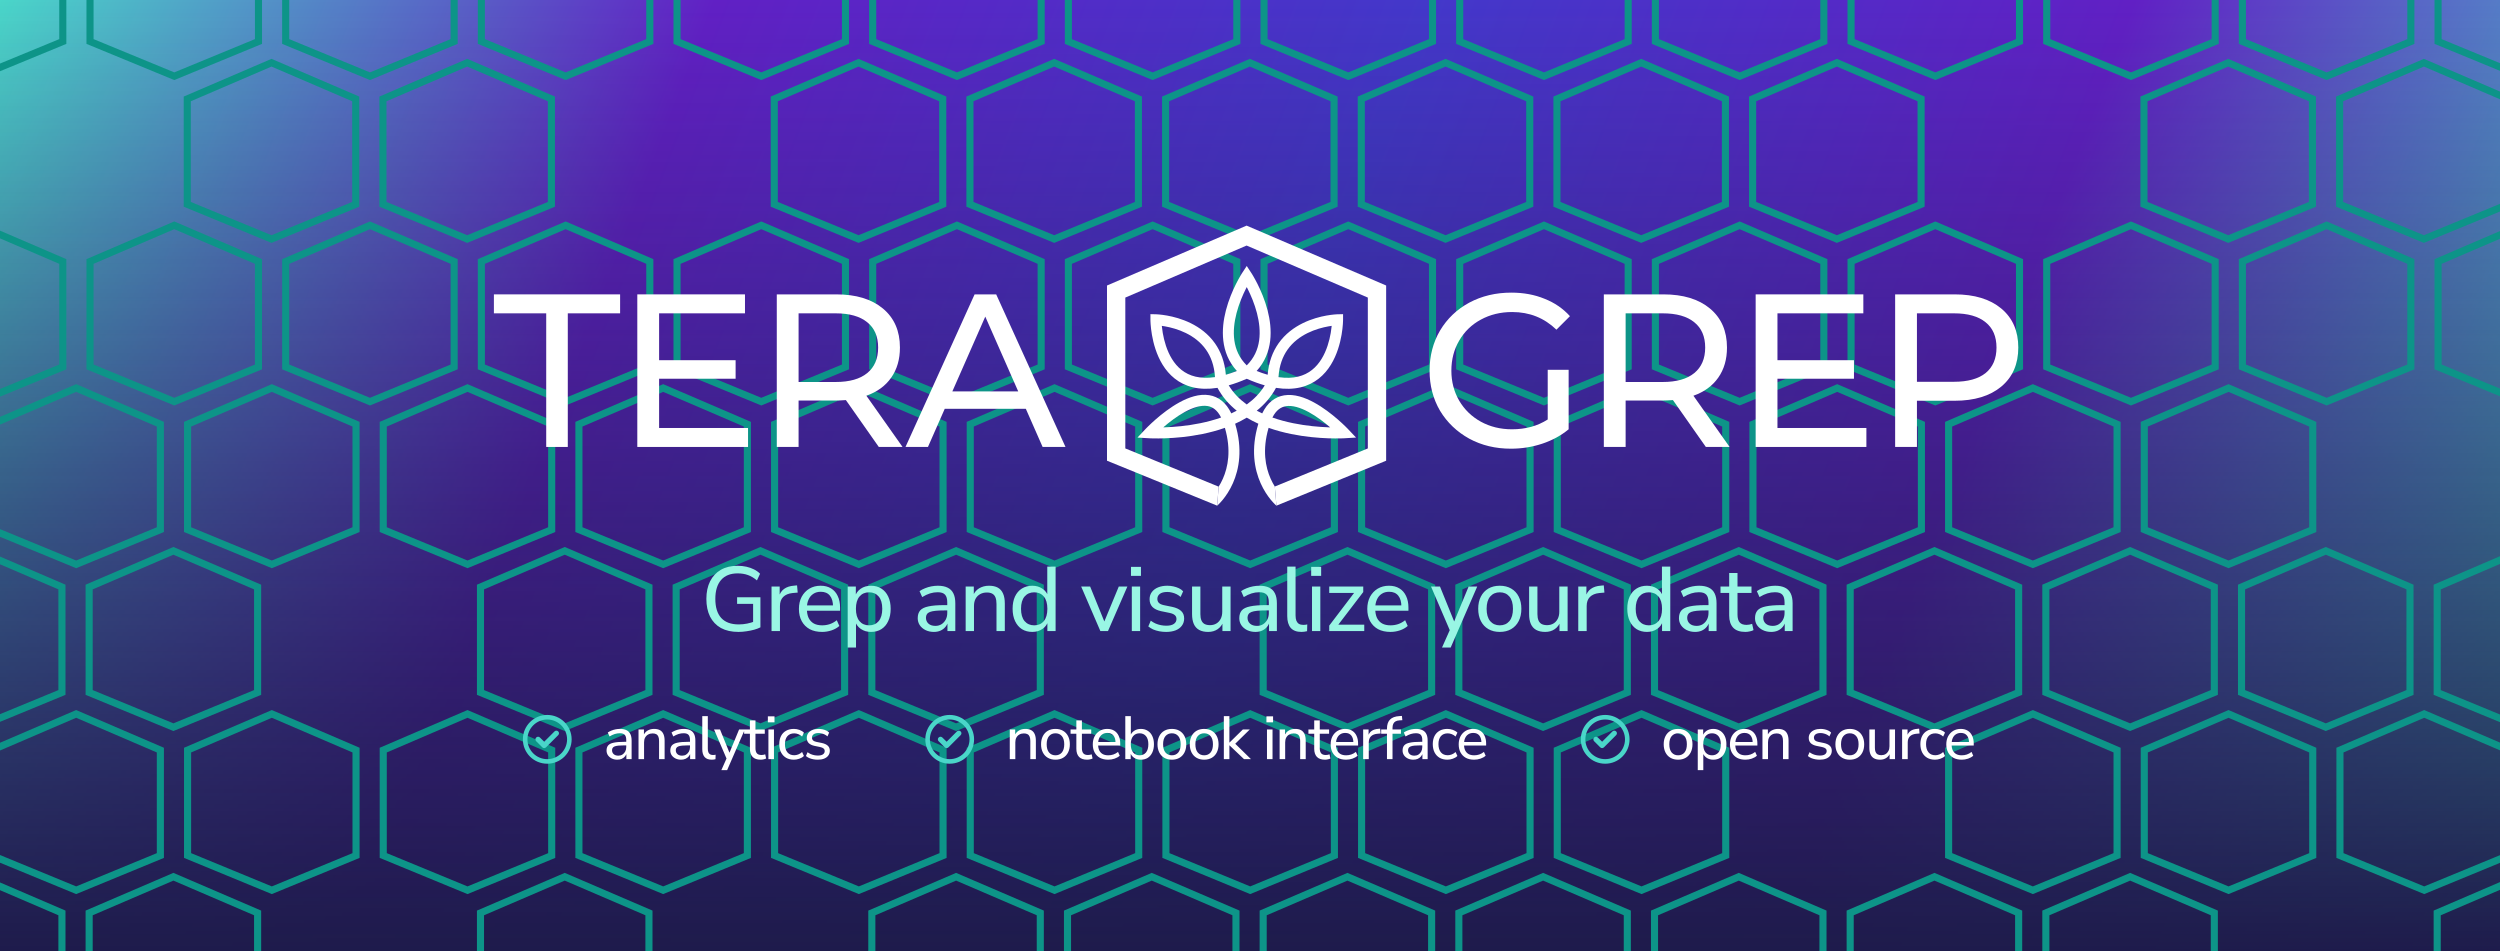 <svg width="820" height="312" viewBox="0 0 820 312" fill="none" xmlns="http://www.w3.org/2000/svg">
<g clip-path="url(#clip0_1_2)">
<rect width="820" height="312" fill="url(#paint0_linear_1_2)"/>
<rect width="820" height="312" fill="url(#paint1_linear_1_2)"/>
<path fill-rule="evenodd" clip-rule="evenodd" d="M-39.202 126L-10.416 138.371V174.499L-39.202 186.369L-68 174.499V138.371L-39.202 126ZM-65.672 139.909V172.937L-39.202 183.847L-12.745 172.937V139.909L-39.202 128.538L-65.672 139.909Z" fill="#0D9488" style="mix-blend-mode:overlay"/>
<path fill-rule="evenodd" clip-rule="evenodd" d="M24.978 126L53.764 138.371V174.499L24.978 186.369L-3.82 174.499V138.371L24.978 126ZM-1.492 139.909V172.937L24.978 183.847L51.435 172.937V139.909L24.978 128.538L-1.492 139.909Z" fill="#0D9488" style="mix-blend-mode:overlay"/>
<path fill-rule="evenodd" clip-rule="evenodd" d="M89.158 126L117.944 138.371V174.499L89.158 186.369L60.36 174.499V138.371L89.158 126ZM62.688 139.909V172.937L89.158 183.847L115.615 172.937V139.909L89.158 128.538L62.688 139.909Z" fill="#0D9488" style="mix-blend-mode:overlay"/>
<path fill-rule="evenodd" clip-rule="evenodd" d="M153.338 126L182.124 138.371V174.499L153.338 186.369L124.54 174.499V138.371L153.338 126ZM126.868 139.909V172.937L153.338 183.847L179.795 172.937V139.909L153.338 128.538L126.868 139.909Z" fill="#0D9488" style="mix-blend-mode:overlay"/>
<path fill-rule="evenodd" clip-rule="evenodd" d="M217.518 126L246.304 138.371V174.499L217.518 186.369L188.72 174.499V138.371L217.518 126ZM191.048 139.909V172.937L217.518 183.847L243.975 172.937V139.909L217.518 128.538L191.048 139.909Z" fill="#0D9488" style="mix-blend-mode:overlay"/>
<path fill-rule="evenodd" clip-rule="evenodd" d="M281.698 126L310.484 138.371V174.499L281.698 186.369L252.9 174.499V138.371L281.698 126ZM255.228 139.909V172.937L281.698 183.847L308.156 172.937V139.909L281.698 128.538L255.228 139.909Z" fill="#0D9488" style="mix-blend-mode:overlay"/>
<path fill-rule="evenodd" clip-rule="evenodd" d="M345.878 126L374.664 138.371V174.499L345.878 186.369L317.08 174.499V138.371L345.878 126ZM319.408 139.909V172.937L345.878 183.847L372.336 172.937V139.909L345.878 128.538L319.408 139.909Z" fill="#0D9488" style="mix-blend-mode:overlay"/>
<path fill-rule="evenodd" clip-rule="evenodd" d="M410.058 126L438.844 138.371V174.499L410.058 186.369L381.26 174.499V138.371L410.058 126ZM383.588 139.909V172.937L410.058 183.847L436.516 172.937V139.909L410.058 128.538L383.588 139.909Z" fill="#0D9488" style="mix-blend-mode:overlay"/>
<path fill-rule="evenodd" clip-rule="evenodd" d="M474.238 126L503.024 138.371V174.499L474.238 186.369L445.44 174.499V138.371L474.238 126ZM447.768 139.909V172.937L474.238 183.847L500.696 172.937V139.909L474.238 128.538L447.768 139.909Z" fill="#0D9488" style="mix-blend-mode:overlay"/>
<path fill-rule="evenodd" clip-rule="evenodd" d="M538.418 126L567.204 138.371V174.499L538.418 186.369L509.62 174.499V138.371L538.418 126ZM511.948 139.909V172.937L538.418 183.847L564.876 172.937V139.909L538.418 128.538L511.948 139.909Z" fill="#0D9488" style="mix-blend-mode:overlay"/>
<path fill-rule="evenodd" clip-rule="evenodd" d="M602.598 126L631.384 138.371V174.499L602.598 186.369L573.8 174.499V138.371L602.598 126ZM576.128 139.909V172.937L602.598 183.847L629.056 172.937V139.909L602.598 128.538L576.128 139.909Z" fill="#0D9488" style="mix-blend-mode:overlay"/>
<path fill-rule="evenodd" clip-rule="evenodd" d="M666.778 126L695.564 138.371V174.499L666.778 186.369L637.98 174.499V138.371L666.778 126ZM640.309 139.909V172.937L666.778 183.847L693.236 172.937V139.909L666.778 128.538L640.309 139.909Z" fill="#0D9488" style="mix-blend-mode:overlay"/>
<path fill-rule="evenodd" clip-rule="evenodd" d="M730.958 126L759.744 138.371V174.499L730.958 186.369L702.16 174.499V138.371L730.958 126ZM704.489 139.909V172.937L730.958 183.847L757.416 172.937V139.909L730.958 128.538L704.489 139.909Z" fill="#0D9488" style="mix-blend-mode:overlay"/>
<path fill-rule="evenodd" clip-rule="evenodd" d="M859.318 126L888.104 138.371V174.499L859.318 186.369L830.52 174.499V138.371L859.318 126ZM832.849 139.909V172.937L859.318 183.847L885.776 172.937V139.909L859.318 128.538L832.849 139.909Z" fill="#0D9488" style="mix-blend-mode:overlay"/>
<path fill-rule="evenodd" clip-rule="evenodd" d="M-7.306 179.408L21.48 191.779V227.907L-7.306 239.777L-36.104 227.907V191.779L-7.306 179.408ZM-33.776 193.317V226.345L-7.306 237.255L19.151 226.345V193.316L-7.306 181.945L-33.776 193.317Z" fill="#0D9488" style="mix-blend-mode:overlay"/>
<path fill-rule="evenodd" clip-rule="evenodd" d="M56.874 179.408L85.66 191.779V227.907L56.874 239.777L28.076 227.907V191.779L56.874 179.408ZM30.404 193.317V226.345L56.874 237.255L83.331 226.345V193.316L56.874 181.945L30.404 193.317Z" fill="#0D9488" style="mix-blend-mode:overlay"/>
<path fill-rule="evenodd" clip-rule="evenodd" d="M185.234 179.408L214.02 191.779V227.907L185.234 239.777L156.436 227.907V191.779L185.234 179.408ZM158.764 193.317V226.345L185.234 237.255L211.691 226.345V193.316L185.234 181.945L158.764 193.317Z" fill="#0D9488" style="mix-blend-mode:overlay"/>
<path fill-rule="evenodd" clip-rule="evenodd" d="M249.414 179.408L278.2 191.779V227.907L249.414 239.777L220.616 227.907V191.779L249.414 179.408ZM222.944 193.317V226.345L249.414 237.255L275.871 226.345V193.316L249.414 181.945L222.944 193.317Z" fill="#0D9488" style="mix-blend-mode:overlay"/>
<path fill-rule="evenodd" clip-rule="evenodd" d="M313.594 179.408L342.38 191.779V227.907L313.594 239.777L284.796 227.907V191.779L313.594 179.408ZM287.124 193.317V226.345L313.594 237.255L340.052 226.345V193.316L313.594 181.945L287.124 193.317Z" fill="#0D9488" style="mix-blend-mode:overlay"/>
<path fill-rule="evenodd" clip-rule="evenodd" d="M441.954 179.408L470.74 191.779V227.907L441.954 239.777L413.156 227.907V191.779L441.954 179.408ZM415.484 193.317V226.345L441.954 237.255L468.412 226.345V193.316L441.954 181.945L415.484 193.317Z" fill="#0D9488" style="mix-blend-mode:overlay"/>
<path fill-rule="evenodd" clip-rule="evenodd" d="M506.134 179.408L534.92 191.779V227.907L506.134 239.777L477.336 227.907V191.779L506.134 179.408ZM479.664 193.317V226.345L506.134 237.255L532.592 226.345V193.316L506.134 181.945L479.664 193.317Z" fill="#0D9488" style="mix-blend-mode:overlay"/>
<path fill-rule="evenodd" clip-rule="evenodd" d="M570.314 179.408L599.1 191.779V227.907L570.314 239.777L541.516 227.907V191.779L570.314 179.408ZM543.844 193.317V226.345L570.314 237.255L596.772 226.345V193.316L570.314 181.945L543.844 193.317Z" fill="#0D9488" style="mix-blend-mode:overlay"/>
<path fill-rule="evenodd" clip-rule="evenodd" d="M634.494 179.408L663.28 191.779V227.907L634.494 239.777L605.696 227.907V191.779L634.494 179.408ZM608.024 193.317V226.345L634.494 237.255L660.952 226.345V193.316L634.494 181.945L608.024 193.317Z" fill="#0D9488" style="mix-blend-mode:overlay"/>
<path fill-rule="evenodd" clip-rule="evenodd" d="M698.674 179.408L727.46 191.779V227.907L698.674 239.777L669.876 227.907V191.779L698.674 179.408ZM672.205 193.317V226.345L698.674 237.255L725.132 226.345V193.316L698.674 181.945L672.205 193.317Z" fill="#0D9488" style="mix-blend-mode:overlay"/>
<path fill-rule="evenodd" clip-rule="evenodd" d="M762.854 179.408L791.64 191.779V227.907L762.854 239.777L734.056 227.907V191.779L762.854 179.408ZM736.385 193.317V226.345L762.854 237.255L789.312 226.345V193.316L762.854 181.945L736.385 193.317Z" fill="#0D9488" style="mix-blend-mode:overlay"/>
<path fill-rule="evenodd" clip-rule="evenodd" d="M827.034 179.408L855.82 191.779V227.907L827.034 239.777L798.236 227.907V191.779L827.034 179.408ZM800.565 193.317V226.345L827.034 237.255L853.492 226.345V193.316L827.034 181.945L800.565 193.317Z" fill="#0D9488" style="mix-blend-mode:overlay"/>
<path fill-rule="evenodd" clip-rule="evenodd" d="M891.214 179.408L920 191.779V227.907L891.214 239.777L862.416 227.907V191.779L891.214 179.408ZM864.745 193.317V226.345L891.214 237.255L917.672 226.345V193.316L891.214 181.945L864.745 193.317Z" fill="#0D9488" style="mix-blend-mode:overlay"/>
<path fill-rule="evenodd" clip-rule="evenodd" d="M-39.202 232.893L-10.416 245.265V281.393L-39.202 293.262L-68 281.393V245.265L-39.202 232.893ZM-65.672 246.802V279.83L-39.202 290.74L-12.745 279.831V246.802L-39.202 235.431L-65.672 246.802Z" fill="#0D9488" style="mix-blend-mode:overlay"/>
<path fill-rule="evenodd" clip-rule="evenodd" d="M24.978 232.893L53.764 245.265V281.393L24.978 293.262L-3.82 281.393V245.265L24.978 232.893ZM-1.492 246.802V279.83L24.978 290.74L51.435 279.831V246.802L24.978 235.431L-1.492 246.802Z" fill="#0D9488" style="mix-blend-mode:overlay"/>
<path fill-rule="evenodd" clip-rule="evenodd" d="M89.158 232.893L117.944 245.265V281.393L89.158 293.262L60.36 281.393V245.265L89.158 232.893ZM62.688 246.802V279.83L89.158 290.74L115.615 279.831V246.802L89.158 235.431L62.688 246.802Z" fill="#0D9488" style="mix-blend-mode:overlay"/>
<path fill-rule="evenodd" clip-rule="evenodd" d="M153.338 232.893L182.124 245.265V281.393L153.338 293.262L124.54 281.393V245.265L153.338 232.893ZM126.868 246.802V279.83L153.338 290.74L179.795 279.831V246.802L153.338 235.431L126.868 246.802Z" fill="#0D9488" style="mix-blend-mode:overlay"/>
<path fill-rule="evenodd" clip-rule="evenodd" d="M217.518 232.893L246.304 245.265V281.393L217.518 293.262L188.72 281.393V245.265L217.518 232.893ZM191.048 246.802V279.83L217.518 290.74L243.975 279.831V246.802L217.518 235.431L191.048 246.802Z" fill="#0D9488" style="mix-blend-mode:overlay"/>
<path fill-rule="evenodd" clip-rule="evenodd" d="M281.698 232.893L310.484 245.265V281.393L281.698 293.262L252.9 281.393V245.265L281.698 232.893ZM255.228 246.802V279.83L281.698 290.74L308.156 279.831V246.802L281.698 235.431L255.228 246.802Z" fill="#0D9488" style="mix-blend-mode:overlay"/>
<path fill-rule="evenodd" clip-rule="evenodd" d="M345.878 232.893L374.664 245.265V281.393L345.878 293.262L317.08 281.393V245.265L345.878 232.893ZM319.408 246.802V279.83L345.878 290.74L372.336 279.831V246.802L345.878 235.431L319.408 246.802Z" fill="#0D9488" style="mix-blend-mode:overlay"/>
<path fill-rule="evenodd" clip-rule="evenodd" d="M410.058 232.893L438.844 245.265V281.393L410.058 293.262L381.26 281.393V245.265L410.058 232.893ZM383.588 246.802V279.83L410.058 290.74L436.516 279.831V246.802L410.058 235.431L383.588 246.802Z" fill="#0D9488" style="mix-blend-mode:overlay"/>
<path fill-rule="evenodd" clip-rule="evenodd" d="M474.238 232.893L503.024 245.265V281.393L474.238 293.262L445.44 281.393V245.265L474.238 232.893ZM447.768 246.802V279.83L474.238 290.74L500.696 279.831V246.802L474.238 235.431L447.768 246.802Z" fill="#0D9488" style="mix-blend-mode:overlay"/>
<path fill-rule="evenodd" clip-rule="evenodd" d="M538.418 232.893L567.204 245.265V281.393L538.418 293.262L509.62 281.393V245.265L538.418 232.893ZM511.948 246.802V279.83L538.418 290.74L564.876 279.831V246.802L538.418 235.431L511.948 246.802Z" fill="#0D9488" style="mix-blend-mode:overlay"/>
<path fill-rule="evenodd" clip-rule="evenodd" d="M666.778 232.893L695.564 245.265V281.393L666.778 293.262L637.98 281.393V245.265L666.778 232.893ZM640.309 246.802V279.83L666.778 290.74L693.236 279.831V246.802L666.778 235.431L640.309 246.802Z" fill="#0D9488" style="mix-blend-mode:overlay"/>
<path fill-rule="evenodd" clip-rule="evenodd" d="M730.958 232.893L759.744 245.265V281.393L730.958 293.262L702.16 281.393V245.265L730.958 232.893ZM704.489 246.802V279.83L730.958 290.74L757.416 279.831V246.802L730.958 235.431L704.489 246.802Z" fill="#0D9488" style="mix-blend-mode:overlay"/>
<path fill-rule="evenodd" clip-rule="evenodd" d="M795.138 232.893L823.924 245.265V281.393L795.138 293.262L766.34 281.393V245.265L795.138 232.893ZM768.669 246.802V279.83L795.138 290.74L821.596 279.831V246.802L795.138 235.431L768.669 246.802Z" fill="#0D9488" style="mix-blend-mode:overlay"/>
<path fill-rule="evenodd" clip-rule="evenodd" d="M859.318 232.893L888.104 245.265V281.393L859.318 293.262L830.52 281.393V245.265L859.318 232.893ZM832.849 246.802V279.83L859.318 290.74L885.776 279.831V246.802L859.318 235.431L832.849 246.802Z" fill="#0D9488" style="mix-blend-mode:overlay"/>
<path fill-rule="evenodd" clip-rule="evenodd" d="M-7.306 286.301L21.48 298.673V334.8L-7.306 346.67L-36.104 334.801V298.672L-7.306 286.301ZM-33.776 300.21V333.238L-7.306 344.148L19.151 333.238V300.21L-7.306 288.839L-33.776 300.21Z" fill="#0D9488" style="mix-blend-mode:overlay"/>
<path fill-rule="evenodd" clip-rule="evenodd" d="M56.874 286.301L85.66 298.673V334.8L56.874 346.67L28.076 334.801V298.672L56.874 286.301ZM30.404 300.21V333.238L56.874 344.148L83.331 333.238V300.21L56.874 288.839L30.404 300.21Z" fill="#0D9488" style="mix-blend-mode:overlay"/>
<path fill-rule="evenodd" clip-rule="evenodd" d="M185.234 286.301L214.02 298.673V334.8L185.234 346.67L156.436 334.801V298.672L185.234 286.301ZM158.764 300.21V333.238L185.234 344.148L211.691 333.238V300.21L185.234 288.839L158.764 300.21Z" fill="#0D9488" style="mix-blend-mode:overlay"/>
<path fill-rule="evenodd" clip-rule="evenodd" d="M313.594 286.301L342.38 298.673V334.8L313.594 346.67L284.796 334.801V298.672L313.594 286.301ZM287.124 300.21V333.238L313.594 344.148L340.052 333.238V300.21L313.594 288.839L287.124 300.21Z" fill="#0D9488" style="mix-blend-mode:overlay"/>
<path fill-rule="evenodd" clip-rule="evenodd" d="M377.774 286.301L406.56 298.673V334.8L377.774 346.67L348.976 334.801V298.672L377.774 286.301ZM351.304 300.21V333.238L377.774 344.148L404.232 333.238V300.21L377.774 288.839L351.304 300.21Z" fill="#0D9488" style="mix-blend-mode:overlay"/>
<path fill-rule="evenodd" clip-rule="evenodd" d="M441.954 286.301L470.74 298.673V334.8L441.954 346.67L413.156 334.801V298.672L441.954 286.301ZM415.484 300.21V333.238L441.954 344.148L468.412 333.238V300.21L441.954 288.839L415.484 300.21Z" fill="#0D9488" style="mix-blend-mode:overlay"/>
<path fill-rule="evenodd" clip-rule="evenodd" d="M506.134 286.301L534.92 298.673V334.8L506.134 346.67L477.336 334.801V298.672L506.134 286.301ZM479.664 300.21V333.238L506.134 344.148L532.592 333.238V300.21L506.134 288.839L479.664 300.21Z" fill="#0D9488" style="mix-blend-mode:overlay"/>
<path fill-rule="evenodd" clip-rule="evenodd" d="M570.314 286.301L599.1 298.673V334.8L570.314 346.67L541.516 334.801V298.672L570.314 286.301ZM543.844 300.21V333.238L570.314 344.148L596.772 333.238V300.21L570.314 288.839L543.844 300.21Z" fill="#0D9488" style="mix-blend-mode:overlay"/>
<path fill-rule="evenodd" clip-rule="evenodd" d="M634.494 286.301L663.28 298.673V334.8L634.494 346.67L605.696 334.801V298.672L634.494 286.301ZM608.024 300.21V333.238L634.494 344.148L660.952 333.238V300.21L634.494 288.839L608.024 300.21Z" fill="#0D9488" style="mix-blend-mode:overlay"/>
<path fill-rule="evenodd" clip-rule="evenodd" d="M698.674 286.301L727.46 298.673V334.8L698.674 346.67L669.876 334.801V298.672L698.674 286.301ZM672.205 300.21V333.238L698.674 344.148L725.132 333.238V300.21L698.674 288.839L672.205 300.21Z" fill="#0D9488" style="mix-blend-mode:overlay"/>
<path fill-rule="evenodd" clip-rule="evenodd" d="M827.034 286.301L855.82 298.673V334.8L827.034 346.67L798.236 334.801V298.672L827.034 286.301ZM800.565 300.21V333.238L827.034 344.148L853.492 333.238V300.21L827.034 288.839L800.565 300.21Z" fill="#0D9488" style="mix-blend-mode:overlay"/>
<path fill-rule="evenodd" clip-rule="evenodd" d="M891.214 286.301L920 298.673V334.8L891.214 346.67L862.416 334.801V298.672L891.214 286.301ZM864.745 300.21V333.238L891.214 344.148L917.672 333.238V300.21L891.214 288.839L864.745 300.21Z" fill="#0D9488" style="mix-blend-mode:overlay"/>
<path fill-rule="evenodd" clip-rule="evenodd" d="M-39.202 339.631L-10.416 352.003V388.13L-39.202 400L-68 388.131V352.002L-39.202 339.631ZM-65.672 353.54V386.568L-39.202 397.478L-12.745 386.568V353.54L-39.202 342.169L-65.672 353.54Z" fill="#0D9488" style="mix-blend-mode:overlay"/>
<path fill-rule="evenodd" clip-rule="evenodd" d="M24.978 339.631L53.764 352.003V388.13L24.978 400L-3.82 388.131V352.002L24.978 339.631ZM-1.492 353.54V386.568L24.978 397.478L51.435 386.568V353.54L24.978 342.169L-1.492 353.54Z" fill="#0D9488" style="mix-blend-mode:overlay"/>
<path fill-rule="evenodd" clip-rule="evenodd" d="M89.158 339.631L117.944 352.003V388.13L89.158 400L60.36 388.131V352.002L89.158 339.631ZM62.688 353.54V386.568L89.158 397.478L115.615 386.568V353.54L89.158 342.169L62.688 353.54Z" fill="#0D9488" style="mix-blend-mode:overlay"/>
<path fill-rule="evenodd" clip-rule="evenodd" d="M153.338 339.631L182.124 352.003V388.13L153.338 400L124.54 388.131V352.002L153.338 339.631ZM126.868 353.54V386.568L153.338 397.478L179.795 386.568V353.54L153.338 342.169L126.868 353.54Z" fill="#0D9488" style="mix-blend-mode:overlay"/>
<path fill-rule="evenodd" clip-rule="evenodd" d="M217.518 339.631L246.304 352.003V388.13L217.518 400L188.72 388.131V352.002L217.518 339.631ZM191.048 353.54V386.568L217.518 397.478L243.975 386.568V353.54L217.518 342.169L191.048 353.54Z" fill="#0D9488" style="mix-blend-mode:overlay"/>
<path fill-rule="evenodd" clip-rule="evenodd" d="M281.698 339.631L310.484 352.003V388.13L281.698 400L252.9 388.131V352.002L281.698 339.631ZM255.228 353.54V386.568L281.698 397.478L308.156 386.568V353.54L281.698 342.169L255.228 353.54Z" fill="#0D9488" style="mix-blend-mode:overlay"/>
<path fill-rule="evenodd" clip-rule="evenodd" d="M345.878 339.631L374.664 352.003V388.13L345.878 400L317.08 388.131V352.002L345.878 339.631ZM319.408 353.54V386.568L345.878 397.478L372.336 386.568V353.54L345.878 342.169L319.408 353.54Z" fill="#0D9488" style="mix-blend-mode:overlay"/>
<path fill-rule="evenodd" clip-rule="evenodd" d="M410.058 339.631L438.844 352.003V388.13L410.058 400L381.26 388.131V352.002L410.058 339.631ZM383.588 353.54V386.568L410.058 397.478L436.516 386.568V353.54L410.058 342.169L383.588 353.54Z" fill="#0D9488" style="mix-blend-mode:overlay"/>
<path fill-rule="evenodd" clip-rule="evenodd" d="M474.238 339.631L503.024 352.003V388.13L474.238 400L445.44 388.131V352.002L474.238 339.631ZM447.768 353.54V386.568L474.238 397.478L500.696 386.568V353.54L474.238 342.169L447.768 353.54Z" fill="#0D9488" style="mix-blend-mode:overlay"/>
<path fill-rule="evenodd" clip-rule="evenodd" d="M538.418 339.631L567.204 352.003V388.13L538.418 400L509.62 388.131V352.002L538.418 339.631ZM511.948 353.54V386.568L538.418 397.478L564.876 386.568V353.54L538.418 342.169L511.948 353.54Z" fill="#0D9488" style="mix-blend-mode:overlay"/>
<path fill-rule="evenodd" clip-rule="evenodd" d="M602.598 339.631L631.384 352.003V388.13L602.598 400L573.8 388.131V352.002L602.598 339.631ZM576.128 353.54V386.568L602.598 397.478L629.056 386.568V353.54L602.598 342.169L576.128 353.54Z" fill="#0D9488" style="mix-blend-mode:overlay"/>
<path fill-rule="evenodd" clip-rule="evenodd" d="M666.778 339.631L695.564 352.003V388.13L666.778 400L637.98 388.131V352.002L666.778 339.631ZM640.309 353.54V386.568L666.778 397.478L693.236 386.568V353.54L666.778 342.169L640.309 353.54Z" fill="#0D9488" style="mix-blend-mode:overlay"/>
<path fill-rule="evenodd" clip-rule="evenodd" d="M730.958 339.631L759.744 352.003V388.13L730.958 400L702.16 388.131V352.002L730.958 339.631ZM704.489 353.54V386.568L730.958 397.478L757.416 386.568V353.54L730.958 342.169L704.489 353.54Z" fill="#0D9488" style="mix-blend-mode:overlay"/>
<path fill-rule="evenodd" clip-rule="evenodd" d="M795.138 339.631L823.924 352.003V388.13L795.138 400L766.34 388.131V352.002L795.138 339.631ZM768.669 353.54V386.568L795.138 397.478L821.596 386.568V353.54L795.138 342.169L768.669 353.54Z" fill="#0D9488" style="mix-blend-mode:overlay"/>
<path fill-rule="evenodd" clip-rule="evenodd" d="M859.318 339.631L888.104 352.003V388.13L859.318 400L830.52 388.131V352.002L859.318 339.631ZM832.849 353.54V386.568L859.318 397.478L885.776 386.568V353.54L859.318 342.169L832.849 353.54Z" fill="#0D9488" style="mix-blend-mode:overlay"/>
<path fill-rule="evenodd" clip-rule="evenodd" d="M-71.202 -141L-42.416 -128.629V-92.501L-71.202 -80.631L-100 -92.501V-128.629L-71.202 -141ZM-97.672 -127.091V-94.063L-71.202 -83.153L-44.745 -94.063V-127.091L-71.202 -138.462L-97.672 -127.091Z" fill="#0D9488" style="mix-blend-mode:overlay"/>
<path fill-rule="evenodd" clip-rule="evenodd" d="M-7.022 -141L21.764 -128.629V-92.501L-7.022 -80.631L-35.82 -92.501V-128.629L-7.022 -141ZM-33.492 -127.091V-94.063L-7.022 -83.153L19.435 -94.063V-127.091L-7.022 -138.462L-33.492 -127.091Z" fill="#0D9488" style="mix-blend-mode:overlay"/>
<path fill-rule="evenodd" clip-rule="evenodd" d="M57.158 -141L85.944 -128.629V-92.501L57.158 -80.631L28.36 -92.501V-128.629L57.158 -141ZM30.688 -127.091V-94.063L57.158 -83.153L83.615 -94.063V-127.091L57.158 -138.462L30.688 -127.091Z" fill="#0D9488" style="mix-blend-mode:overlay"/>
<path fill-rule="evenodd" clip-rule="evenodd" d="M121.338 -141L150.124 -128.629V-92.501L121.338 -80.631L92.54 -92.501V-128.629L121.338 -141ZM94.868 -127.091V-94.063L121.338 -83.153L147.795 -94.063V-127.091L121.338 -138.462L94.868 -127.091Z" fill="#0D9488" style="mix-blend-mode:overlay"/>
<path fill-rule="evenodd" clip-rule="evenodd" d="M185.518 -141L214.304 -128.629V-92.501L185.518 -80.631L156.72 -92.501V-128.629L185.518 -141ZM159.048 -127.091V-94.063L185.518 -83.153L211.975 -94.063V-127.091L185.518 -138.462L159.048 -127.091Z" fill="#0D9488" style="mix-blend-mode:overlay"/>
<path fill-rule="evenodd" clip-rule="evenodd" d="M249.698 -141L278.484 -128.629V-92.501L249.698 -80.631L220.9 -92.501V-128.629L249.698 -141ZM223.228 -127.091V-94.063L249.698 -83.153L276.156 -94.063V-127.091L249.698 -138.462L223.228 -127.091Z" fill="#0D9488" style="mix-blend-mode:overlay"/>
<path fill-rule="evenodd" clip-rule="evenodd" d="M313.878 -141L342.664 -128.629V-92.501L313.878 -80.631L285.08 -92.501V-128.629L313.878 -141ZM287.408 -127.091V-94.063L313.878 -83.153L340.336 -94.063V-127.091L313.878 -138.462L287.408 -127.091Z" fill="#0D9488" style="mix-blend-mode:overlay"/>
<path fill-rule="evenodd" clip-rule="evenodd" d="M378.058 -141L406.844 -128.629V-92.501L378.058 -80.631L349.26 -92.501V-128.629L378.058 -141ZM351.588 -127.091V-94.063L378.058 -83.153L404.516 -94.063V-127.091L378.058 -138.462L351.588 -127.091Z" fill="#0D9488" style="mix-blend-mode:overlay"/>
<path fill-rule="evenodd" clip-rule="evenodd" d="M442.238 -141L471.024 -128.629V-92.501L442.238 -80.631L413.44 -92.501V-128.629L442.238 -141ZM415.768 -127.091V-94.063L442.238 -83.153L468.696 -94.063V-127.091L442.238 -138.462L415.768 -127.091Z" fill="#0D9488" style="mix-blend-mode:overlay"/>
<path fill-rule="evenodd" clip-rule="evenodd" d="M506.418 -141L535.204 -128.629V-92.501L506.418 -80.631L477.62 -92.501V-128.629L506.418 -141ZM479.948 -127.091V-94.063L506.418 -83.153L532.876 -94.063V-127.091L506.418 -138.462L479.948 -127.091Z" fill="#0D9488" style="mix-blend-mode:overlay"/>
<path fill-rule="evenodd" clip-rule="evenodd" d="M570.598 -141L599.384 -128.629V-92.501L570.598 -80.631L541.8 -92.501V-128.629L570.598 -141ZM544.128 -127.091V-94.063L570.598 -83.153L597.056 -94.063V-127.091L570.598 -138.462L544.128 -127.091Z" fill="#0D9488" style="mix-blend-mode:overlay"/>
<path fill-rule="evenodd" clip-rule="evenodd" d="M634.778 -141L663.564 -128.629V-92.501L634.778 -80.631L605.98 -92.501V-128.629L634.778 -141ZM608.309 -127.091V-94.063L634.778 -83.153L661.236 -94.063V-127.091L634.778 -138.462L608.309 -127.091Z" fill="#0D9488" style="mix-blend-mode:overlay"/>
<path fill-rule="evenodd" clip-rule="evenodd" d="M698.958 -141L727.744 -128.629V-92.501L698.958 -80.631L670.16 -92.501V-128.629L698.958 -141ZM672.489 -127.091V-94.063L698.958 -83.153L725.416 -94.063V-127.091L698.958 -138.462L672.489 -127.091Z" fill="#0D9488" style="mix-blend-mode:overlay"/>
<path fill-rule="evenodd" clip-rule="evenodd" d="M763.138 -141L791.924 -128.629V-92.501L763.138 -80.631L734.34 -92.501V-128.629L763.138 -141ZM736.669 -127.091V-94.063L763.138 -83.153L789.596 -94.063V-127.091L763.138 -138.462L736.669 -127.091Z" fill="#0D9488" style="mix-blend-mode:overlay"/>
<path fill-rule="evenodd" clip-rule="evenodd" d="M827.318 -141L856.104 -128.629V-92.501L827.318 -80.631L798.52 -92.501V-128.629L827.318 -141ZM800.849 -127.091V-94.063L827.318 -83.153L853.776 -94.063V-127.091L827.318 -138.462L800.849 -127.091Z" fill="#0D9488" style="mix-blend-mode:overlay"/>
<path fill-rule="evenodd" clip-rule="evenodd" d="M-39.306 -87.592L-10.521 -75.221V-39.093L-39.306 -27.223L-68.104 -39.093V-75.221L-39.306 -87.592ZM-65.776 -73.683V-40.655L-39.306 -29.745L-12.849 -40.655V-73.683L-39.306 -85.055L-65.776 -73.683Z" fill="#0D9488" style="mix-blend-mode:overlay"/>
<path fill-rule="evenodd" clip-rule="evenodd" d="M24.874 -87.592L53.66 -75.221V-39.093L24.874 -27.223L-3.924 -39.093V-75.221L24.874 -87.592ZM-1.596 -73.683V-40.655L24.874 -29.745L51.331 -40.655V-73.683L24.874 -85.055L-1.596 -73.683Z" fill="#0D9488" style="mix-blend-mode:overlay"/>
<path fill-rule="evenodd" clip-rule="evenodd" d="M89.054 -87.592L117.84 -75.221V-39.093L89.054 -27.223L60.256 -39.093V-75.221L89.054 -87.592ZM62.584 -73.683V-40.655L89.054 -29.745L115.511 -40.655V-73.683L89.054 -85.055L62.584 -73.683Z" fill="#0D9488" style="mix-blend-mode:overlay"/>
<path fill-rule="evenodd" clip-rule="evenodd" d="M153.234 -87.592L182.02 -75.221V-39.093L153.234 -27.223L124.436 -39.093V-75.221L153.234 -87.592ZM126.764 -73.683V-40.655L153.234 -29.745L179.691 -40.655V-73.683L153.234 -85.055L126.764 -73.683Z" fill="#0D9488" style="mix-blend-mode:overlay"/>
<path fill-rule="evenodd" clip-rule="evenodd" d="M217.414 -87.592L246.2 -75.221V-39.093L217.414 -27.223L188.616 -39.093V-75.221L217.414 -87.592ZM190.944 -73.683V-40.655L217.414 -29.745L243.871 -40.655V-73.683L217.414 -85.055L190.944 -73.683Z" fill="#0D9488" style="mix-blend-mode:overlay"/>
<path fill-rule="evenodd" clip-rule="evenodd" d="M281.594 -87.592L310.38 -75.221V-39.093L281.594 -27.223L252.796 -39.093V-75.221L281.594 -87.592ZM255.124 -73.683V-40.655L281.594 -29.745L308.052 -40.655V-73.683L281.594 -85.055L255.124 -73.683Z" fill="#0D9488" style="mix-blend-mode:overlay"/>
<path fill-rule="evenodd" clip-rule="evenodd" d="M345.774 -87.592L374.56 -75.221V-39.093L345.774 -27.223L316.976 -39.093V-75.221L345.774 -87.592ZM319.304 -73.683V-40.655L345.774 -29.745L372.232 -40.655V-73.683L345.774 -85.055L319.304 -73.683Z" fill="#0D9488" style="mix-blend-mode:overlay"/>
<path fill-rule="evenodd" clip-rule="evenodd" d="M409.954 -87.592L438.74 -75.221V-39.093L409.954 -27.223L381.156 -39.093V-75.221L409.954 -87.592ZM383.484 -73.683V-40.655L409.954 -29.745L436.412 -40.655V-73.683L409.954 -85.055L383.484 -73.683Z" fill="#0D9488" style="mix-blend-mode:overlay"/>
<path fill-rule="evenodd" clip-rule="evenodd" d="M474.134 -87.592L502.92 -75.221V-39.093L474.134 -27.223L445.336 -39.093V-75.221L474.134 -87.592ZM447.664 -73.683V-40.655L474.134 -29.745L500.592 -40.655V-73.683L474.134 -85.055L447.664 -73.683Z" fill="#0D9488" style="mix-blend-mode:overlay"/>
<path fill-rule="evenodd" clip-rule="evenodd" d="M538.314 -87.592L567.1 -75.221V-39.093L538.314 -27.223L509.516 -39.093V-75.221L538.314 -87.592ZM511.844 -73.683V-40.655L538.314 -29.745L564.772 -40.655V-73.683L538.314 -85.055L511.844 -73.683Z" fill="#0D9488" style="mix-blend-mode:overlay"/>
<path fill-rule="evenodd" clip-rule="evenodd" d="M602.494 -87.592L631.28 -75.221V-39.093L602.494 -27.223L573.696 -39.093V-75.221L602.494 -87.592ZM576.024 -73.683V-40.655L602.494 -29.745L628.952 -40.655V-73.683L602.494 -85.055L576.024 -73.683Z" fill="#0D9488" style="mix-blend-mode:overlay"/>
<path fill-rule="evenodd" clip-rule="evenodd" d="M666.674 -87.592L695.46 -75.221V-39.093L666.674 -27.223L637.876 -39.093V-75.221L666.674 -87.592ZM640.205 -73.683V-40.655L666.674 -29.745L693.132 -40.655V-73.683L666.674 -85.055L640.205 -73.683Z" fill="#0D9488" style="mix-blend-mode:overlay"/>
<path fill-rule="evenodd" clip-rule="evenodd" d="M730.854 -87.592L759.64 -75.221V-39.093L730.854 -27.223L702.056 -39.093V-75.221L730.854 -87.592ZM704.385 -73.683V-40.655L730.854 -29.745L757.312 -40.655V-73.683L730.854 -85.055L704.385 -73.683Z" fill="#0D9488" style="mix-blend-mode:overlay"/>
<path fill-rule="evenodd" clip-rule="evenodd" d="M795.034 -87.592L823.82 -75.221V-39.093L795.034 -27.223L766.236 -39.093V-75.221L795.034 -87.592ZM768.565 -73.683V-40.655L795.034 -29.745L821.492 -40.655V-73.683L795.034 -85.055L768.565 -73.683Z" fill="#0D9488" style="mix-blend-mode:overlay"/>
<path fill-rule="evenodd" clip-rule="evenodd" d="M859.214 -87.592L888 -75.221V-39.093L859.214 -27.223L830.416 -39.093V-75.221L859.214 -87.592ZM832.745 -73.683V-40.655L859.214 -29.745L885.672 -40.655V-73.683L859.214 -85.055L832.745 -73.683Z" fill="#0D9488" style="mix-blend-mode:overlay"/>
<path fill-rule="evenodd" clip-rule="evenodd" d="M-71.202 -34.107L-42.416 -21.735V14.393L-71.202 26.262L-100 14.393V-21.735L-71.202 -34.107ZM-97.672 -20.198V12.83L-71.202 23.74L-44.745 12.831V-20.198L-71.202 -31.569L-97.672 -20.198Z" fill="#0D9488" style="mix-blend-mode:overlay"/>
<path fill-rule="evenodd" clip-rule="evenodd" d="M-7.022 -34.107L21.764 -21.735V14.393L-7.022 26.262L-35.82 14.393V-21.735L-7.022 -34.107ZM-33.492 -20.198V12.83L-7.022 23.74L19.435 12.831V-20.198L-7.022 -31.569L-33.492 -20.198Z" fill="#0D9488" style="mix-blend-mode:overlay"/>
<path fill-rule="evenodd" clip-rule="evenodd" d="M57.158 -34.107L85.944 -21.735V14.393L57.158 26.262L28.36 14.393V-21.735L57.158 -34.107ZM30.688 -20.198V12.83L57.158 23.74L83.615 12.831V-20.198L57.158 -31.569L30.688 -20.198Z" fill="#0D9488" style="mix-blend-mode:overlay"/>
<path fill-rule="evenodd" clip-rule="evenodd" d="M121.338 -34.107L150.124 -21.735V14.393L121.338 26.262L92.54 14.393V-21.735L121.338 -34.107ZM94.868 -20.198V12.83L121.338 23.74L147.795 12.831V-20.198L121.338 -31.569L94.868 -20.198Z" fill="#0D9488" style="mix-blend-mode:overlay"/>
<path fill-rule="evenodd" clip-rule="evenodd" d="M185.518 -34.107L214.304 -21.735V14.393L185.518 26.262L156.72 14.393V-21.735L185.518 -34.107ZM159.048 -20.198V12.83L185.518 23.74L211.975 12.831V-20.198L185.518 -31.569L159.048 -20.198Z" fill="#0D9488" style="mix-blend-mode:overlay"/>
<path fill-rule="evenodd" clip-rule="evenodd" d="M249.698 -34.107L278.484 -21.735V14.393L249.698 26.262L220.9 14.393V-21.735L249.698 -34.107ZM223.228 -20.198V12.83L249.698 23.74L276.156 12.831V-20.198L249.698 -31.569L223.228 -20.198Z" fill="#0D9488" style="mix-blend-mode:overlay"/>
<path fill-rule="evenodd" clip-rule="evenodd" d="M313.878 -34.107L342.664 -21.735V14.393L313.878 26.262L285.08 14.393V-21.735L313.878 -34.107ZM287.408 -20.198V12.83L313.878 23.74L340.336 12.831V-20.198L313.878 -31.569L287.408 -20.198Z" fill="#0D9488" style="mix-blend-mode:overlay"/>
<path fill-rule="evenodd" clip-rule="evenodd" d="M378.058 -34.107L406.844 -21.735V14.393L378.058 26.262L349.26 14.393V-21.735L378.058 -34.107ZM351.588 -20.198V12.83L378.058 23.74L404.516 12.831V-20.198L378.058 -31.569L351.588 -20.198Z" fill="#0D9488" style="mix-blend-mode:overlay"/>
<path fill-rule="evenodd" clip-rule="evenodd" d="M442.238 -34.107L471.024 -21.735V14.393L442.238 26.262L413.44 14.393V-21.735L442.238 -34.107ZM415.768 -20.198V12.83L442.238 23.74L468.696 12.831V-20.198L442.238 -31.569L415.768 -20.198Z" fill="#0D9488" style="mix-blend-mode:overlay"/>
<path fill-rule="evenodd" clip-rule="evenodd" d="M506.418 -34.107L535.204 -21.735V14.393L506.418 26.262L477.62 14.393V-21.735L506.418 -34.107ZM479.948 -20.198V12.83L506.418 23.74L532.876 12.831V-20.198L506.418 -31.569L479.948 -20.198Z" fill="#0D9488" style="mix-blend-mode:overlay"/>
<path fill-rule="evenodd" clip-rule="evenodd" d="M570.598 -34.107L599.384 -21.735V14.393L570.598 26.262L541.8 14.393V-21.735L570.598 -34.107ZM544.128 -20.198V12.83L570.598 23.74L597.056 12.831V-20.198L570.598 -31.569L544.128 -20.198Z" fill="#0D9488" style="mix-blend-mode:overlay"/>
<path fill-rule="evenodd" clip-rule="evenodd" d="M634.778 -34.107L663.564 -21.735V14.393L634.778 26.262L605.98 14.393V-21.735L634.778 -34.107ZM608.309 -20.198V12.83L634.778 23.74L661.236 12.831V-20.198L634.778 -31.569L608.309 -20.198Z" fill="#0D9488" style="mix-blend-mode:overlay"/>
<path fill-rule="evenodd" clip-rule="evenodd" d="M698.958 -34.107L727.744 -21.735V14.393L698.958 26.262L670.16 14.393V-21.735L698.958 -34.107ZM672.489 -20.198V12.83L698.958 23.74L725.416 12.831V-20.198L698.958 -31.569L672.489 -20.198Z" fill="#0D9488" style="mix-blend-mode:overlay"/>
<path fill-rule="evenodd" clip-rule="evenodd" d="M763.138 -34.107L791.924 -21.735V14.393L763.138 26.262L734.34 14.393V-21.735L763.138 -34.107ZM736.669 -20.198V12.83L763.138 23.74L789.596 12.831V-20.198L763.138 -31.569L736.669 -20.198Z" fill="#0D9488" style="mix-blend-mode:overlay"/>
<path fill-rule="evenodd" clip-rule="evenodd" d="M827.318 -34.107L856.104 -21.735V14.393L827.318 26.262L798.52 14.393V-21.735L827.318 -34.107ZM800.849 -20.198V12.83L827.318 23.74L853.776 12.831V-20.198L827.318 -31.569L800.849 -20.198Z" fill="#0D9488" style="mix-blend-mode:overlay"/>
<path fill-rule="evenodd" clip-rule="evenodd" d="M-39.306 19.301L-10.521 31.673V67.8L-39.306 79.67L-68.104 67.8V31.672L-39.306 19.301ZM-65.776 33.21V66.238L-39.306 77.148L-12.849 66.238V33.21L-39.306 21.839L-65.776 33.21Z" fill="#0D9488" style="mix-blend-mode:overlay"/>
<path fill-rule="evenodd" clip-rule="evenodd" d="M89.054 19.301L117.84 31.673V67.8L89.054 79.67L60.256 67.8V31.672L89.054 19.301ZM62.584 33.21V66.238L89.054 77.148L115.511 66.238V33.21L89.054 21.839L62.584 33.21Z" fill="#0D9488" style="mix-blend-mode:overlay"/>
<path fill-rule="evenodd" clip-rule="evenodd" d="M153.234 19.301L182.02 31.673V67.8L153.234 79.67L124.436 67.8V31.672L153.234 19.301ZM126.764 33.21V66.238L153.234 77.148L179.691 66.238V33.21L153.234 21.839L126.764 33.21Z" fill="#0D9488" style="mix-blend-mode:overlay"/>
<path fill-rule="evenodd" clip-rule="evenodd" d="M281.594 19.301L310.38 31.673V67.8L281.594 79.67L252.796 67.8V31.672L281.594 19.301ZM255.124 33.21V66.238L281.594 77.148L308.052 66.238V33.21L281.594 21.839L255.124 33.21Z" fill="#0D9488" style="mix-blend-mode:overlay"/>
<path fill-rule="evenodd" clip-rule="evenodd" d="M345.774 19.301L374.56 31.673V67.8L345.774 79.67L316.976 67.8V31.672L345.774 19.301ZM319.304 33.21V66.238L345.774 77.148L372.232 66.238V33.21L345.774 21.839L319.304 33.21Z" fill="#0D9488" style="mix-blend-mode:overlay"/>
<path fill-rule="evenodd" clip-rule="evenodd" d="M409.954 19.301L438.74 31.673V67.8L409.954 79.67L381.156 67.8V31.672L409.954 19.301ZM383.484 33.21V66.238L409.954 77.148L436.412 66.238V33.21L409.954 21.839L383.484 33.21Z" fill="#0D9488" style="mix-blend-mode:overlay"/>
<path fill-rule="evenodd" clip-rule="evenodd" d="M474.134 19.301L502.92 31.673V67.8L474.134 79.67L445.336 67.8V31.672L474.134 19.301ZM447.664 33.21V66.238L474.134 77.148L500.592 66.238V33.21L474.134 21.839L447.664 33.21Z" fill="#0D9488" style="mix-blend-mode:overlay"/>
<path fill-rule="evenodd" clip-rule="evenodd" d="M538.314 19.301L567.1 31.673V67.8L538.314 79.67L509.516 67.8V31.672L538.314 19.301ZM511.844 33.21V66.238L538.314 77.148L564.772 66.238V33.21L538.314 21.839L511.844 33.21Z" fill="#0D9488" style="mix-blend-mode:overlay"/>
<path fill-rule="evenodd" clip-rule="evenodd" d="M602.494 19.301L631.28 31.673V67.8L602.494 79.67L573.696 67.8V31.672L602.494 19.301ZM576.024 33.21V66.238L602.494 77.148L628.952 66.238V33.21L602.494 21.839L576.024 33.21Z" fill="#0D9488" style="mix-blend-mode:overlay"/>
<path fill-rule="evenodd" clip-rule="evenodd" d="M730.854 19.301L759.64 31.673V67.8L730.854 79.67L702.056 67.8V31.672L730.854 19.301ZM704.385 33.21V66.238L730.854 77.148L757.312 66.238V33.21L730.854 21.839L704.385 33.21Z" fill="#0D9488" style="mix-blend-mode:overlay"/>
<path fill-rule="evenodd" clip-rule="evenodd" d="M795.034 19.301L823.82 31.673V67.8L795.034 79.67L766.236 67.8V31.672L795.034 19.301ZM768.565 33.21V66.238L795.034 77.148L821.492 66.238V33.21L795.034 21.839L768.565 33.21Z" fill="#0D9488" style="mix-blend-mode:overlay"/>
<path fill-rule="evenodd" clip-rule="evenodd" d="M859.214 19.301L888 31.673V67.8L859.214 79.67L830.416 67.8V31.672L859.214 19.301ZM832.745 33.21V66.238L859.214 77.148L885.672 66.238V33.21L859.214 21.839L832.745 33.21Z" fill="#0D9488" style="mix-blend-mode:overlay"/>
<path fill-rule="evenodd" clip-rule="evenodd" d="M-71.202 72.631L-42.416 85.003V121.13L-71.202 133L-100 121.131V85.002L-71.202 72.631ZM-97.672 86.54V119.568L-71.202 130.478L-44.745 119.568V86.54L-71.202 75.169L-97.672 86.54Z" fill="#0D9488" style="mix-blend-mode:overlay"/>
<path fill-rule="evenodd" clip-rule="evenodd" d="M-7.022 72.631L21.764 85.003V121.13L-7.022 133L-35.82 121.131V85.002L-7.022 72.631ZM-33.492 86.54V119.568L-7.022 130.478L19.435 119.568V86.54L-7.022 75.169L-33.492 86.54Z" fill="#0D9488" style="mix-blend-mode:overlay"/>
<path fill-rule="evenodd" clip-rule="evenodd" d="M57.158 72.631L85.944 85.003V121.13L57.158 133L28.36 121.131V85.002L57.158 72.631ZM30.688 86.54V119.568L57.158 130.478L83.615 119.568V86.54L57.158 75.169L30.688 86.54Z" fill="#0D9488" style="mix-blend-mode:overlay"/>
<path fill-rule="evenodd" clip-rule="evenodd" d="M121.338 72.631L150.124 85.003V121.13L121.338 133L92.54 121.131V85.002L121.338 72.631ZM94.868 86.54V119.568L121.338 130.478L147.795 119.568V86.54L121.338 75.169L94.868 86.54Z" fill="#0D9488" style="mix-blend-mode:overlay"/>
<path fill-rule="evenodd" clip-rule="evenodd" d="M185.518 72.631L214.304 85.003V121.13L185.518 133L156.72 121.131V85.002L185.518 72.631ZM159.048 86.54V119.568L185.518 130.478L211.975 119.568V86.54L185.518 75.169L159.048 86.54Z" fill="#0D9488" style="mix-blend-mode:overlay"/>
<path fill-rule="evenodd" clip-rule="evenodd" d="M249.698 72.631L278.484 85.003V121.13L249.698 133L220.9 121.131V85.002L249.698 72.631ZM223.228 86.54V119.568L249.698 130.478L276.156 119.568V86.54L249.698 75.169L223.228 86.54Z" fill="#0D9488" style="mix-blend-mode:overlay"/>
<path fill-rule="evenodd" clip-rule="evenodd" d="M313.878 72.631L342.664 85.003V121.13L313.878 133L285.08 121.131V85.002L313.878 72.631ZM287.408 86.54V119.568L313.878 130.478L340.336 119.568V86.54L313.878 75.169L287.408 86.54Z" fill="#0D9488" style="mix-blend-mode:overlay"/>
<path fill-rule="evenodd" clip-rule="evenodd" d="M378.058 72.631L406.844 85.003V121.13L378.058 133L349.26 121.131V85.002L378.058 72.631ZM351.588 86.54V119.568L378.058 130.478L404.516 119.568V86.54L378.058 75.169L351.588 86.54Z" fill="#0D9488" style="mix-blend-mode:overlay"/>
<path fill-rule="evenodd" clip-rule="evenodd" d="M442.238 72.631L471.024 85.003V121.13L442.238 133L413.44 121.131V85.002L442.238 72.631ZM415.768 86.54V119.568L442.238 130.478L468.696 119.568V86.54L442.238 75.169L415.768 86.54Z" fill="#0D9488" style="mix-blend-mode:overlay"/>
<path fill-rule="evenodd" clip-rule="evenodd" d="M506.418 72.631L535.204 85.003V121.13L506.418 133L477.62 121.131V85.002L506.418 72.631ZM479.948 86.54V119.568L506.418 130.478L532.876 119.568V86.54L506.418 75.169L479.948 86.54Z" fill="#0D9488" style="mix-blend-mode:overlay"/>
<path fill-rule="evenodd" clip-rule="evenodd" d="M570.598 72.631L599.384 85.003V121.13L570.598 133L541.8 121.131V85.002L570.598 72.631ZM544.128 86.54V119.568L570.598 130.478L597.056 119.568V86.54L570.598 75.169L544.128 86.54Z" fill="#0D9488" style="mix-blend-mode:overlay"/>
<path fill-rule="evenodd" clip-rule="evenodd" d="M634.778 72.631L663.564 85.003V121.13L634.778 133L605.98 121.131V85.002L634.778 72.631ZM608.309 86.54V119.568L634.778 130.478L661.236 119.568V86.54L634.778 75.169L608.309 86.54Z" fill="#0D9488" style="mix-blend-mode:overlay"/>
<path fill-rule="evenodd" clip-rule="evenodd" d="M698.958 72.631L727.744 85.003V121.13L698.958 133L670.16 121.131V85.002L698.958 72.631ZM672.489 86.54V119.568L698.958 130.478L725.416 119.568V86.54L698.958 75.169L672.489 86.54Z" fill="#0D9488" style="mix-blend-mode:overlay"/>
<path fill-rule="evenodd" clip-rule="evenodd" d="M763.138 72.631L791.924 85.003V121.13L763.138 133L734.34 121.131V85.002L763.138 72.631ZM736.669 86.54V119.568L763.138 130.478L789.596 119.568V86.54L763.138 75.169L736.669 86.54Z" fill="#0D9488" style="mix-blend-mode:overlay"/>
<path fill-rule="evenodd" clip-rule="evenodd" d="M827.318 72.631L856.104 85.003V121.13L827.318 133L798.52 121.131V85.002L827.318 72.631ZM800.849 86.54V119.568L827.318 130.478L853.776 119.568V86.54L827.318 75.169L800.849 86.54Z" fill="#0D9488" style="mix-blend-mode:overlay"/>
<g filter="url(#filter0_dd_1_2)">
<path d="M177.158 96.774H160V90.554H201.394V96.774H184.236V140.599H177.158V96.774Z" fill="white"/>
<path d="M243.355 134.379V140.599H207.036V90.554H242.354V96.774H214.186V112.145H239.28V118.222H214.186V134.379H243.355Z" fill="white"/>
<path d="M286.245 140.599L275.45 125.228C274.115 125.323 273.066 125.371 272.304 125.371H259.936V140.599H252.786V90.554H272.304C278.786 90.554 283.886 92.103 287.603 95.201C291.321 98.299 293.18 102.565 293.18 107.998C293.18 111.859 292.227 115.148 290.32 117.864C288.414 120.581 285.697 122.559 282.17 123.798L294.038 140.599H286.245ZM272.089 119.294C276.617 119.294 280.073 118.317 282.456 116.363C284.839 114.409 286.031 111.621 286.031 107.998C286.031 104.376 284.839 101.612 282.456 99.705C280.073 97.751 276.617 96.774 272.089 96.774H259.936V119.294H272.089Z" fill="white"/>
<path d="M334.472 128.088H307.876L302.371 140.599H295.007L317.671 90.554H324.749L347.483 140.599H339.977L334.472 128.088ZM331.969 122.368L321.174 97.846L310.378 122.368H331.969Z" fill="white"/>
<path fill-rule="evenodd" clip-rule="evenodd" d="M406.885 68L452.655 87.647V145.114L416.666 159.856L416.135 153.581L446.648 141.083V91.606L406.885 74.538L367.104 91.606V141.083L397.721 153.624L397.229 159.856L361.096 145.114V87.647L406.885 68Z" fill="white"/>
<path fill-rule="evenodd" clip-rule="evenodd" d="M410.17 115.683C415.634 109.69 415.357 101.929 413.772 95.808C412.881 92.37 411.552 89.314 410.454 87.127C409.903 86.031 409.406 85.144 409.044 84.527C408.863 84.219 408.716 83.977 408.611 83.81C408.559 83.727 408.518 83.662 408.489 83.616C408.475 83.594 408.463 83.576 408.455 83.563L408.445 83.547L408.44 83.541C408.44 83.54 406.932 81.242 406.932 81.242C406.932 81.242 405.425 83.54 405.425 83.541L405.42 83.548L405.41 83.563C405.402 83.576 405.39 83.594 405.376 83.617C405.347 83.662 405.306 83.727 405.253 83.811C405.149 83.978 405.002 84.219 404.821 84.528C404.459 85.144 403.963 86.031 403.412 87.127C402.315 89.314 400.986 92.37 400.096 95.808C398.511 101.928 398.235 109.689 403.695 115.682C402.419 116.184 401.214 116.592 400.077 116.914C399.727 112.71 398.417 109.335 396.534 106.648C394.328 103.502 391.408 101.402 388.556 100.001C385.707 98.603 382.88 97.879 380.78 97.502C379.726 97.313 378.843 97.21 378.218 97.153C377.905 97.125 377.656 97.108 377.48 97.099C377.392 97.094 377.323 97.091 377.274 97.089C377.249 97.088 377.229 97.087 377.214 97.087C377.207 97.087 377.201 97.086 377.196 97.086L377.19 97.086L377.188 97.086C377.187 97.086 375.341 97.042 375.341 97.042C375.341 97.042 375.341 98.889 375.341 98.89L375.341 98.893L375.341 98.9C375.341 98.906 375.341 98.914 375.341 98.924C375.341 98.944 375.341 98.97 375.342 99.004C375.343 99.072 375.345 99.169 375.349 99.291C375.357 99.536 375.373 99.885 375.403 100.32C375.465 101.19 375.588 102.408 375.833 103.825C376.318 106.634 377.303 110.332 379.332 113.627C381.382 116.955 384.535 119.921 389.296 121.046C391.642 121.601 394.308 121.692 397.339 121.212C398.949 124.228 401.133 126.693 403.65 128.708C403.067 129.02 402.471 129.315 401.866 129.593C400.176 126.052 397.684 124.123 394.656 123.624C391.342 123.077 387.848 124.338 384.878 125.96C381.854 127.612 379.068 129.809 377.061 131.563C376.051 132.446 375.225 133.228 374.649 133.791C374.361 134.073 374.135 134.301 373.98 134.461C373.902 134.54 373.842 134.603 373.8 134.646C373.779 134.668 373.763 134.685 373.751 134.697L373.738 134.712L373.732 134.717C373.732 134.718 371.092 137.523 371.092 137.523C371.092 137.523 374.937 137.753 374.938 137.753L374.946 137.753L374.968 137.755C374.986 137.756 375.012 137.757 375.045 137.759C375.112 137.762 375.208 137.767 375.332 137.771C375.58 137.781 375.94 137.793 376.399 137.801C377.315 137.818 378.627 137.819 380.225 137.762C383.416 137.647 387.774 137.296 392.42 136.345C394.799 135.858 397.294 135.205 399.764 134.328C401.908 141.67 400.775 147.243 399.103 151.019C398.667 152.004 398.191 152.873 397.721 153.624L397.229 159.856C397.229 159.856 397.272 159.82 397.287 159.807C397.316 159.781 397.355 159.746 397.404 159.702C397.5 159.614 397.633 159.49 397.795 159.329C398.119 159.006 398.561 158.537 399.066 157.922C400.074 156.694 401.339 154.874 402.399 152.478C404.419 147.914 405.656 141.351 403.124 132.98C404.426 132.391 405.702 131.731 406.933 130.989C408.163 131.731 409.439 132.391 410.741 132.98C408.21 141.352 409.453 147.916 411.479 152.48C412.544 154.876 413.812 156.696 414.822 157.924C415.328 158.539 415.772 159.008 416.096 159.33C416.259 159.491 416.392 159.616 416.488 159.704C416.537 159.748 416.576 159.783 416.605 159.808C416.62 159.821 416.666 159.856 416.666 159.856L416.135 153.581C415.671 152.84 415.204 151.984 414.774 151.017C413.097 147.241 411.958 141.669 414.101 134.328C416.572 135.205 419.066 135.858 421.445 136.345C426.092 137.296 430.45 137.647 433.64 137.762C435.238 137.819 436.55 137.818 437.467 137.801C437.925 137.793 438.285 137.781 438.533 137.771C438.658 137.767 438.754 137.762 438.82 137.759C438.853 137.757 438.879 137.756 438.898 137.755L438.919 137.753L438.928 137.753C438.929 137.753 442.787 137.522 442.787 137.522C442.787 137.522 440.13 134.714 440.13 134.714L440.111 134.694C440.099 134.682 440.083 134.665 440.062 134.643C440.02 134.6 439.96 134.538 439.882 134.459C439.727 134.3 439.501 134.073 439.213 133.793C438.637 133.232 437.811 132.454 436.801 131.576C434.794 129.831 432.008 127.645 428.984 126.001C426.014 124.386 422.522 123.131 419.213 123.67C416.189 124.163 413.696 126.076 412.004 129.595C411.397 129.316 410.8 129.021 410.215 128.708C412.731 126.694 414.914 124.23 416.524 121.216C419.556 121.698 422.223 121.608 424.569 121.053C429.33 119.929 432.483 116.962 434.533 113.633C436.562 110.337 437.547 106.638 438.033 103.827C438.277 102.41 438.4 101.191 438.462 100.321C438.493 99.885 438.508 99.536 438.516 99.291C438.52 99.169 438.522 99.072 438.523 99.004C438.524 98.97 438.524 98.944 438.524 98.924C438.524 98.914 438.524 98.906 438.524 98.9L438.524 98.893V98.89C438.524 98.889 438.524 97.042 438.524 97.042C438.524 97.042 436.679 97.086 436.678 97.086L436.675 97.086L436.669 97.086C436.664 97.086 436.658 97.087 436.651 97.087C436.643 97.087 436.634 97.087 436.624 97.088C436.614 97.088 436.603 97.088 436.591 97.089C436.542 97.091 436.473 97.094 436.385 97.099C436.21 97.108 435.961 97.125 435.648 97.153C435.023 97.21 434.141 97.313 433.087 97.502C430.988 97.879 428.163 98.603 425.315 100.001C422.464 101.402 419.544 103.502 417.338 106.648C415.453 109.335 414.142 112.712 413.789 116.918C412.652 116.595 411.447 116.187 410.17 115.683ZM406.932 118.237C404.838 119.158 402.869 119.871 401.02 120.393C402.539 122.907 404.576 124.975 406.933 126.673C409.288 124.975 411.324 122.908 412.844 120.396C410.994 119.873 409.026 119.159 406.932 118.237ZM406.933 113.847C411.781 109.066 411.802 102.577 410.282 96.712C409.475 93.596 408.257 90.786 407.232 88.745C407.13 88.541 407.03 88.346 406.933 88.159C406.836 88.346 406.736 88.541 406.634 88.745C405.61 90.785 404.392 93.595 403.585 96.712C402.067 102.577 402.087 109.066 406.933 113.847ZM417.347 117.696C419.868 118.067 421.977 117.962 423.74 117.545C427.358 116.691 429.79 114.462 431.464 111.743C433.158 108.991 434.035 105.79 434.481 103.213C434.632 102.334 434.732 101.54 434.797 100.879C434.47 100.925 434.111 100.981 433.724 101.05C431.843 101.388 429.363 102.029 426.904 103.237C424.449 104.443 422.063 106.189 420.289 108.718C418.729 110.942 417.587 113.851 417.347 117.696ZM415.352 130.949C416.619 128.425 418.22 127.484 419.793 127.228C421.9 126.885 424.508 127.67 427.262 129.168C429.897 130.601 432.403 132.54 434.298 134.177C434.126 134.172 433.95 134.166 433.77 134.16C430.714 134.05 426.564 133.714 422.168 132.814C419.892 132.348 417.587 131.739 415.352 130.949ZM398.518 130.947C397.248 128.391 395.642 127.439 394.069 127.18C391.965 126.833 389.361 127.62 386.606 129.124C383.961 130.569 381.446 132.527 379.548 134.177C379.726 134.172 379.909 134.166 380.096 134.16C383.152 134.05 387.301 133.714 391.697 132.814C393.975 132.347 396.282 131.738 398.518 130.947ZM396.519 117.691C396.281 113.848 395.141 110.941 393.582 108.717C391.81 106.189 389.423 104.443 386.967 103.237C384.508 102.03 382.026 101.388 380.143 101.05C379.756 100.981 379.395 100.924 379.068 100.879C379.133 101.54 379.233 102.333 379.385 103.211C379.83 105.786 380.707 108.985 382.401 111.736C384.075 114.454 386.507 116.683 390.125 117.538C391.888 117.955 393.998 118.061 396.519 117.691Z" fill="white"/>
<path d="M505.65 115.291H512.514V134.808C510.035 136.858 507.152 138.43 503.863 139.527C500.574 140.623 497.143 141.171 493.568 141.171C488.516 141.171 483.964 140.075 479.913 137.882C475.862 135.642 472.668 132.592 470.333 128.731C468.045 124.823 466.901 120.438 466.901 115.577C466.901 110.715 468.045 106.33 470.333 102.422C472.668 98.513 475.862 95.463 479.913 93.271C484.012 91.078 488.611 89.982 493.711 89.982C497.715 89.982 501.337 90.649 504.578 91.984C507.867 93.271 510.655 95.177 512.943 97.703L508.51 102.136C504.506 98.275 499.669 96.345 493.997 96.345C490.184 96.345 486.752 97.179 483.702 98.847C480.699 100.468 478.34 102.755 476.624 105.71C474.908 108.618 474.05 111.907 474.05 115.577C474.05 119.199 474.908 122.488 476.624 125.443C478.34 128.35 480.699 130.638 483.702 132.306C486.752 133.974 490.16 134.808 493.926 134.808C498.406 134.808 502.314 133.736 505.65 131.591V115.291Z" fill="white"/>
<path d="M557.516 140.599L546.72 125.228C545.386 125.323 544.337 125.371 543.575 125.371H531.206V140.599H524.057V90.554H543.575C550.057 90.554 555.157 92.103 558.874 95.201C562.592 98.299 564.451 102.565 564.451 107.998C564.451 111.859 563.497 115.148 561.591 117.864C559.684 120.581 556.968 122.559 553.441 123.798L565.309 140.599H557.516ZM543.36 119.294C547.888 119.294 551.344 118.317 553.727 116.363C556.11 114.409 557.301 111.621 557.301 107.998C557.301 104.376 556.11 101.612 553.727 99.705C551.344 97.751 547.888 96.774 543.36 96.774H531.206V119.294H543.36Z" fill="white"/>
<path d="M610.175 134.379V140.599H573.856V90.554H609.174V96.774H581.006V112.145H606.1V118.222H581.006V134.379H610.175Z" fill="white"/>
<path d="M639.124 90.554C645.606 90.554 650.706 92.103 654.424 95.201C658.141 98.299 660 102.565 660 107.998C660 113.432 658.141 117.697 654.424 120.796C650.706 123.894 645.606 125.443 639.124 125.443H626.756V140.599H619.606V90.554H639.124ZM638.91 119.223C643.437 119.223 646.893 118.269 649.276 116.363C651.659 114.409 652.851 111.621 652.851 107.998C652.851 104.376 651.659 101.612 649.276 99.705C646.893 97.751 643.437 96.774 638.91 96.774H626.756V119.223H638.91Z" fill="white"/>
</g>
<g filter="url(#filter1_d_1_2)">
<path d="M242.219 203.27C239.959 203.27 238.039 202.84 236.459 201.98C234.899 201.1 233.709 199.85 232.889 198.23C232.089 196.61 231.689 194.68 231.689 192.44C231.689 190.2 232.099 188.27 232.919 186.65C233.739 185.03 234.909 183.78 236.429 182.9C237.969 182.02 239.809 181.58 241.949 181.58C242.949 181.58 243.899 181.68 244.799 181.88C245.699 182.08 246.529 182.37 247.289 182.75C248.069 183.13 248.739 183.61 249.299 184.19L248.279 186.38C247.319 185.56 246.329 184.97 245.309 184.61C244.309 184.25 243.189 184.07 241.949 184.07C239.569 184.07 237.749 184.8 236.489 186.26C235.249 187.7 234.629 189.76 234.629 192.44C234.629 195.18 235.269 197.26 236.549 198.68C237.849 200.1 239.769 200.81 242.309 200.81C243.249 200.81 244.159 200.72 245.039 200.54C245.939 200.36 246.799 200.11 247.619 199.79L247.019 201.29V194.06H241.769V191.9H249.419V201.77C248.839 202.07 248.149 202.33 247.349 202.55C246.549 202.77 245.709 202.94 244.829 203.06C243.949 203.2 243.079 203.27 242.219 203.27ZM253.064 203V188.39H255.734V191.87H255.434C255.754 190.67 256.334 189.77 257.174 189.17C258.014 188.55 259.124 188.19 260.504 188.09L261.434 188L261.644 190.37L259.934 190.52C258.614 190.66 257.594 191.09 256.874 191.81C256.174 192.53 255.824 193.52 255.824 194.78V203H253.064ZM269.666 203.27C268.086 203.27 266.726 202.97 265.586 202.37C264.466 201.75 263.596 200.88 262.976 199.76C262.356 198.62 262.046 197.28 262.046 195.74C262.046 194.22 262.346 192.89 262.946 191.75C263.566 190.61 264.406 189.72 265.466 189.08C266.546 188.44 267.776 188.12 269.156 188.12C270.496 188.12 271.636 188.41 272.576 188.99C273.536 189.57 274.266 190.4 274.766 191.48C275.286 192.54 275.546 193.82 275.546 195.32V196.31H264.176V194.57H273.746L273.236 194.99C273.236 193.43 272.896 192.23 272.216 191.39C271.536 190.53 270.536 190.1 269.216 190.1C268.256 190.1 267.436 190.33 266.756 190.79C266.076 191.23 265.556 191.86 265.196 192.68C264.836 193.48 264.656 194.41 264.656 195.47V195.65C264.656 196.85 264.846 197.86 265.226 198.68C265.626 199.48 266.196 200.09 266.936 200.51C267.676 200.91 268.586 201.11 269.666 201.11C270.526 201.11 271.356 200.98 272.156 200.72C272.976 200.44 273.746 200.01 274.466 199.43L275.306 201.32C274.646 201.92 273.796 202.4 272.756 202.76C271.736 203.1 270.706 203.27 269.666 203.27ZM278.041 208.4V188.39H280.711V191.75H280.411C280.731 190.65 281.361 189.77 282.301 189.11C283.241 188.45 284.371 188.12 285.691 188.12C286.991 188.12 288.121 188.43 289.081 189.05C290.041 189.65 290.791 190.52 291.331 191.66C291.871 192.78 292.141 194.12 292.141 195.68C292.141 197.22 291.871 198.57 291.331 199.73C290.811 200.87 290.061 201.75 289.081 202.37C288.121 202.97 286.991 203.27 285.691 203.27C284.391 203.27 283.271 202.94 282.331 202.28C281.391 201.62 280.761 200.75 280.441 199.67H280.771V208.4H278.041ZM285.061 201.11C286.381 201.11 287.431 200.65 288.211 199.73C288.991 198.79 289.381 197.44 289.381 195.68C289.381 193.92 288.991 192.58 288.211 191.66C287.431 190.74 286.381 190.28 285.061 190.28C283.741 190.28 282.691 190.74 281.911 191.66C281.131 192.58 280.741 193.92 280.741 195.68C280.741 197.44 281.131 198.79 281.911 199.73C282.691 200.65 283.741 201.11 285.061 201.11ZM306.292 203.27C305.292 203.27 304.382 203.07 303.562 202.67C302.762 202.27 302.132 201.73 301.672 201.05C301.232 200.37 301.012 199.61 301.012 198.77C301.012 197.69 301.282 196.84 301.822 196.22C302.362 195.6 303.272 195.16 304.552 194.9C305.832 194.62 307.552 194.48 309.712 194.48H311.122V196.22H309.772C308.612 196.22 307.642 196.26 306.862 196.34C306.082 196.42 305.462 196.55 305.002 196.73C304.542 196.91 304.212 197.16 304.012 197.48C303.812 197.78 303.712 198.16 303.712 198.62C303.712 199.4 303.982 200.04 304.522 200.54C305.082 201.04 305.842 201.29 306.802 201.29C307.562 201.29 308.232 201.11 308.812 200.75C309.392 200.37 309.852 199.87 310.192 199.25C310.532 198.61 310.702 197.88 310.702 197.06V193.61C310.702 192.43 310.462 191.58 309.982 191.06C309.502 190.52 308.692 190.25 307.552 190.25C306.712 190.25 305.872 190.38 305.032 190.64C304.212 190.9 303.362 191.3 302.482 191.84L301.612 189.89C302.132 189.53 302.722 189.22 303.382 188.96C304.062 188.68 304.762 188.47 305.482 188.33C306.222 188.19 306.932 188.12 307.612 188.12C308.912 188.12 309.982 188.33 310.822 188.75C311.662 189.15 312.292 189.78 312.712 190.64C313.132 191.48 313.342 192.56 313.342 193.88V203H310.762V199.67H311.032C310.872 200.41 310.572 201.05 310.132 201.59C309.692 202.13 309.142 202.55 308.482 202.85C307.842 203.13 307.112 203.27 306.292 203.27ZM316.738 203V188.39H319.408V191.57H319.078C319.498 190.43 320.178 189.57 321.118 188.99C322.078 188.41 323.168 188.12 324.388 188.12C325.568 188.12 326.538 188.33 327.298 188.75C328.058 189.17 328.628 189.82 329.008 190.7C329.388 191.56 329.578 192.64 329.578 193.94V203H326.848V194.09C326.848 193.23 326.738 192.52 326.518 191.96C326.298 191.4 325.948 190.99 325.468 190.73C325.008 190.47 324.418 190.34 323.698 190.34C322.858 190.34 322.118 190.52 321.478 190.88C320.838 191.24 320.338 191.75 319.978 192.41C319.638 193.07 319.468 193.84 319.468 194.72V203H316.738ZM338.586 203.27C337.306 203.27 336.176 202.97 335.196 202.37C334.236 201.75 333.486 200.87 332.946 199.73C332.406 198.57 332.136 197.22 332.136 195.68C332.136 194.12 332.396 192.78 332.916 191.66C333.456 190.52 334.206 189.65 335.166 189.05C336.146 188.43 337.286 188.12 338.586 188.12C339.886 188.12 341.006 188.45 341.946 189.11C342.886 189.75 343.516 190.61 343.836 191.69H343.506V181.85H346.236V203H343.536V199.61H343.836C343.536 200.73 342.906 201.62 341.946 202.28C341.006 202.94 339.886 203.27 338.586 203.27ZM339.216 201.11C340.536 201.11 341.586 200.65 342.366 199.73C343.146 198.79 343.536 197.44 343.536 195.68C343.536 193.92 343.146 192.58 342.366 191.66C341.586 190.74 340.536 190.28 339.216 190.28C337.916 190.28 336.866 190.74 336.066 191.66C335.286 192.58 334.896 193.92 334.896 195.68C334.896 197.44 335.286 198.79 336.066 199.73C336.866 200.65 337.916 201.11 339.216 201.11ZM360.926 203L354.626 188.39H357.566L362.636 200.87H361.796L366.956 188.39H369.776L363.416 203H360.926ZM370.964 184.88V181.94H374.234V184.88H370.964ZM371.234 203V188.39H373.964V203H371.234ZM382.493 203.27C381.733 203.27 380.983 203.2 380.243 203.06C379.523 202.92 378.853 202.72 378.233 202.46C377.633 202.18 377.103 201.85 376.643 201.47L377.453 199.58C377.933 199.94 378.453 200.25 379.013 200.51C379.573 200.75 380.153 200.93 380.753 201.05C381.353 201.17 381.953 201.23 382.553 201.23C383.653 201.23 384.483 201.03 385.043 200.63C385.603 200.23 385.883 199.7 385.883 199.04C385.883 198.48 385.693 198.05 385.313 197.75C384.953 197.43 384.383 197.19 383.603 197.03L380.813 196.46C379.573 196.18 378.633 195.72 377.993 195.08C377.373 194.42 377.063 193.58 377.063 192.56C377.063 191.66 377.303 190.88 377.783 190.22C378.283 189.54 378.973 189.02 379.853 188.66C380.733 188.3 381.743 188.12 382.883 188.12C383.563 188.12 384.223 188.19 384.863 188.33C385.503 188.47 386.103 188.67 386.663 188.93C387.223 189.19 387.693 189.53 388.073 189.95L387.233 191.81C386.853 191.45 386.423 191.15 385.943 190.91C385.463 190.67 384.963 190.49 384.443 190.37C383.923 190.23 383.403 190.16 382.883 190.16C381.803 190.16 380.983 190.37 380.423 190.79C379.883 191.21 379.613 191.76 379.613 192.44C379.613 192.96 379.773 193.39 380.093 193.73C380.433 194.07 380.963 194.32 381.683 194.48L384.473 195.05C385.773 195.33 386.753 195.78 387.413 196.4C388.073 197 388.403 197.82 388.403 198.86C388.403 199.78 388.153 200.57 387.653 201.23C387.173 201.89 386.483 202.4 385.583 202.76C384.703 203.1 383.673 203.27 382.493 203.27ZM396.275 203.27C395.095 203.27 394.105 203.05 393.305 202.61C392.525 202.17 391.945 201.52 391.565 200.66C391.185 199.8 390.995 198.72 390.995 197.42V188.39H393.725V197.42C393.725 198.24 393.835 198.92 394.055 199.46C394.275 200 394.615 200.4 395.075 200.66C395.555 200.92 396.155 201.05 396.875 201.05C397.675 201.05 398.375 200.87 398.975 200.51C399.575 200.15 400.045 199.64 400.385 198.98C400.725 198.32 400.895 197.55 400.895 196.67V188.39H403.625V203H400.955V199.7H401.345C400.945 200.86 400.295 201.75 399.395 202.37C398.515 202.97 397.475 203.27 396.275 203.27ZM411.768 203.27C410.768 203.27 409.858 203.07 409.038 202.67C408.238 202.27 407.608 201.73 407.148 201.05C406.708 200.37 406.488 199.61 406.488 198.77C406.488 197.69 406.758 196.84 407.298 196.22C407.838 195.6 408.748 195.16 410.028 194.9C411.308 194.62 413.028 194.48 415.188 194.48H416.598V196.22H415.248C414.088 196.22 413.118 196.26 412.338 196.34C411.558 196.42 410.938 196.55 410.478 196.73C410.018 196.91 409.688 197.16 409.488 197.48C409.288 197.78 409.188 198.16 409.188 198.62C409.188 199.4 409.458 200.04 409.998 200.54C410.558 201.04 411.318 201.29 412.278 201.29C413.038 201.29 413.708 201.11 414.288 200.75C414.868 200.37 415.328 199.87 415.668 199.25C416.008 198.61 416.178 197.88 416.178 197.06V193.61C416.178 192.43 415.938 191.58 415.458 191.06C414.978 190.52 414.168 190.25 413.028 190.25C412.188 190.25 411.348 190.38 410.508 190.64C409.688 190.9 408.838 191.3 407.958 191.84L407.088 189.89C407.608 189.53 408.198 189.22 408.858 188.96C409.538 188.68 410.238 188.47 410.958 188.33C411.698 188.19 412.408 188.12 413.088 188.12C414.388 188.12 415.458 188.33 416.298 188.75C417.138 189.15 417.768 189.78 418.188 190.64C418.608 191.48 418.818 192.56 418.818 193.88V203H416.238V199.67H416.508C416.348 200.41 416.048 201.05 415.608 201.59C415.168 202.13 414.618 202.55 413.958 202.85C413.318 203.13 412.588 203.27 411.768 203.27ZM426.864 203.27C425.304 203.27 424.134 202.83 423.354 201.95C422.594 201.05 422.214 199.76 422.214 198.08V181.85H424.944V197.87C424.944 198.55 425.034 199.13 425.214 199.61C425.414 200.07 425.694 200.41 426.054 200.63C426.434 200.85 426.904 200.96 427.464 200.96C427.684 200.96 427.904 200.95 428.124 200.93C428.364 200.91 428.584 200.87 428.784 200.81L428.724 203.03C428.404 203.11 428.084 203.17 427.764 203.21C427.464 203.25 427.164 203.27 426.864 203.27ZM430.067 184.88V181.94H433.337V184.88H430.067ZM430.337 203V188.39H433.067V203H430.337ZM435.986 203V201.2L444.656 189.8V190.49H435.986V188.39H447.146V190.19L438.386 201.65V200.9H447.476V203H435.986ZM456.088 203.27C454.508 203.27 453.148 202.97 452.008 202.37C450.888 201.75 450.018 200.88 449.398 199.76C448.778 198.62 448.468 197.28 448.468 195.74C448.468 194.22 448.768 192.89 449.368 191.75C449.988 190.61 450.828 189.72 451.888 189.08C452.968 188.44 454.198 188.12 455.578 188.12C456.918 188.12 458.058 188.41 458.998 188.99C459.958 189.57 460.688 190.4 461.188 191.48C461.708 192.54 461.968 193.82 461.968 195.32V196.31H450.598V194.57H460.168L459.658 194.99C459.658 193.43 459.318 192.23 458.638 191.39C457.958 190.53 456.958 190.1 455.638 190.1C454.678 190.1 453.858 190.33 453.178 190.79C452.498 191.23 451.978 191.86 451.618 192.68C451.258 193.48 451.078 194.41 451.078 195.47V195.65C451.078 196.85 451.268 197.86 451.648 198.68C452.048 199.48 452.618 200.09 453.358 200.51C454.098 200.91 455.008 201.11 456.088 201.11C456.948 201.11 457.778 200.98 458.578 200.72C459.398 200.44 460.168 200.01 460.888 199.43L461.728 201.32C461.068 201.92 460.218 202.4 459.178 202.76C458.158 203.1 457.128 203.27 456.088 203.27ZM472.976 208.4L475.766 202.13V203.27L469.376 188.39H472.316L477.386 200.87H476.546L481.706 188.39H484.526L475.826 208.4H472.976ZM491.93 203.27C490.49 203.27 489.24 202.96 488.18 202.34C487.12 201.72 486.3 200.84 485.72 199.7C485.14 198.56 484.85 197.22 484.85 195.68C484.85 194.14 485.14 192.81 485.72 191.69C486.3 190.55 487.12 189.67 488.18 189.05C489.24 188.43 490.49 188.12 491.93 188.12C493.37 188.12 494.62 188.43 495.68 189.05C496.74 189.67 497.56 190.55 498.14 191.69C498.72 192.81 499.01 194.14 499.01 195.68C499.01 197.22 498.72 198.56 498.14 199.7C497.56 200.84 496.74 201.72 495.68 202.34C494.62 202.96 493.37 203.27 491.93 203.27ZM491.93 201.11C493.25 201.11 494.3 200.65 495.08 199.73C495.86 198.79 496.25 197.44 496.25 195.68C496.25 193.92 495.86 192.58 495.08 191.66C494.3 190.74 493.25 190.28 491.93 190.28C490.63 190.28 489.58 190.74 488.78 191.66C488 192.58 487.61 193.92 487.61 195.68C487.61 197.44 488 198.79 488.78 199.73C489.58 200.65 490.63 201.11 491.93 201.11ZM506.827 203.27C505.647 203.27 504.657 203.05 503.857 202.61C503.077 202.17 502.497 201.52 502.117 200.66C501.737 199.8 501.547 198.72 501.547 197.42V188.39H504.277V197.42C504.277 198.24 504.387 198.92 504.607 199.46C504.827 200 505.167 200.4 505.627 200.66C506.107 200.92 506.707 201.05 507.427 201.05C508.227 201.05 508.927 200.87 509.527 200.51C510.127 200.15 510.597 199.64 510.937 198.98C511.277 198.32 511.447 197.55 511.447 196.67V188.39H514.177V203H511.507V199.7H511.897C511.497 200.86 510.847 201.75 509.947 202.37C509.067 202.97 508.027 203.27 506.827 203.27ZM517.67 203V188.39H520.34V191.87H520.04C520.36 190.67 520.94 189.77 521.78 189.17C522.62 188.55 523.73 188.19 525.11 188.09L526.04 188L526.25 190.37L524.54 190.52C523.22 190.66 522.2 191.09 521.48 191.81C520.78 192.53 520.43 193.52 520.43 194.78V203H517.67ZM540.2 203.27C538.92 203.27 537.79 202.97 536.81 202.37C535.85 201.75 535.1 200.87 534.56 199.73C534.02 198.57 533.75 197.22 533.75 195.68C533.75 194.12 534.01 192.78 534.53 191.66C535.07 190.52 535.82 189.65 536.78 189.05C537.76 188.43 538.9 188.12 540.2 188.12C541.5 188.12 542.62 188.45 543.56 189.11C544.5 189.75 545.13 190.61 545.45 191.69H545.12V181.85H547.85V203H545.15V199.61H545.45C545.15 200.73 544.52 201.62 543.56 202.28C542.62 202.94 541.5 203.27 540.2 203.27ZM540.83 201.11C542.15 201.11 543.2 200.65 543.98 199.73C544.76 198.79 545.15 197.44 545.15 195.68C545.15 193.92 544.76 192.58 543.98 191.66C543.2 190.74 542.15 190.28 540.83 190.28C539.53 190.28 538.48 190.74 537.68 191.66C536.9 192.58 536.51 193.92 536.51 195.68C536.51 197.44 536.9 198.79 537.68 199.73C538.48 200.65 539.53 201.11 540.83 201.11ZM555.977 203.27C554.977 203.27 554.067 203.07 553.247 202.67C552.447 202.27 551.817 201.73 551.357 201.05C550.917 200.37 550.697 199.61 550.697 198.77C550.697 197.69 550.967 196.84 551.507 196.22C552.047 195.6 552.957 195.16 554.237 194.9C555.517 194.62 557.237 194.48 559.397 194.48H560.807V196.22H559.457C558.297 196.22 557.327 196.26 556.547 196.34C555.767 196.42 555.147 196.55 554.687 196.73C554.227 196.91 553.897 197.16 553.697 197.48C553.497 197.78 553.397 198.16 553.397 198.62C553.397 199.4 553.667 200.04 554.207 200.54C554.767 201.04 555.527 201.29 556.487 201.29C557.247 201.29 557.917 201.11 558.497 200.75C559.077 200.37 559.537 199.87 559.877 199.25C560.217 198.61 560.387 197.88 560.387 197.06V193.61C560.387 192.43 560.147 191.58 559.667 191.06C559.187 190.52 558.377 190.25 557.237 190.25C556.397 190.25 555.557 190.38 554.717 190.64C553.897 190.9 553.047 191.3 552.167 191.84L551.297 189.89C551.817 189.53 552.407 189.22 553.067 188.96C553.747 188.68 554.447 188.47 555.167 188.33C555.907 188.19 556.617 188.12 557.297 188.12C558.597 188.12 559.667 188.33 560.507 188.75C561.347 189.15 561.977 189.78 562.397 190.64C562.817 191.48 563.027 192.56 563.027 193.88V203H560.447V199.67H560.717C560.557 200.41 560.257 201.05 559.817 201.59C559.377 202.13 558.827 202.55 558.167 202.85C557.527 203.13 556.797 203.27 555.977 203.27ZM572.483 203.27C570.703 203.27 569.373 202.81 568.493 201.89C567.613 200.95 567.173 199.61 567.173 197.87V190.49H564.323V188.39H567.173V183.95H569.903V188.39H574.493V190.49H569.903V197.63C569.903 198.73 570.133 199.56 570.593 200.12C571.053 200.68 571.813 200.96 572.873 200.96C573.193 200.96 573.503 200.93 573.803 200.87C574.123 200.79 574.423 200.71 574.703 200.63L575.153 202.67C574.873 202.85 574.473 202.99 573.953 203.09C573.453 203.21 572.963 203.27 572.483 203.27ZM580.925 203.27C579.925 203.27 579.015 203.07 578.195 202.67C577.395 202.27 576.765 201.73 576.305 201.05C575.865 200.37 575.645 199.61 575.645 198.77C575.645 197.69 575.915 196.84 576.455 196.22C576.995 195.6 577.905 195.16 579.185 194.9C580.465 194.62 582.185 194.48 584.345 194.48H585.755V196.22H584.405C583.245 196.22 582.275 196.26 581.495 196.34C580.715 196.42 580.095 196.55 579.635 196.73C579.175 196.91 578.845 197.16 578.645 197.48C578.445 197.78 578.345 198.16 578.345 198.62C578.345 199.4 578.615 200.04 579.155 200.54C579.715 201.04 580.475 201.29 581.435 201.29C582.195 201.29 582.865 201.11 583.445 200.75C584.025 200.37 584.485 199.87 584.825 199.25C585.165 198.61 585.335 197.88 585.335 197.06V193.61C585.335 192.43 585.095 191.58 584.615 191.06C584.135 190.52 583.325 190.25 582.185 190.25C581.345 190.25 580.505 190.38 579.665 190.64C578.845 190.9 577.995 191.3 577.115 191.84L576.245 189.89C576.765 189.53 577.355 189.22 578.015 188.96C578.695 188.68 579.395 188.47 580.115 188.33C580.855 188.19 581.565 188.12 582.245 188.12C583.545 188.12 584.615 188.33 585.455 188.75C586.295 189.15 586.925 189.78 587.345 190.64C587.765 191.48 587.975 192.56 587.975 193.88V203H585.395V199.67H585.665C585.505 200.41 585.205 201.05 584.765 201.59C584.325 202.13 583.775 202.55 583.115 202.85C582.475 203.13 581.745 203.27 580.925 203.27Z" fill="#99F6E4"/>
</g>
<path d="M179.094 245.125C178.75 245.469 178.219 245.469 177.875 245.125L175.875 243.125C175.531 242.781 175.531 242.25 175.875 241.906C176.219 241.562 176.75 241.562 177.094 241.906L178.5 243.281L181.875 239.906C182.219 239.562 182.75 239.562 183.094 239.906C183.438 240.25 183.438 240.781 183.094 241.125L179.094 245.125ZM187.5 242.5C187.5 246.938 183.906 250.5 179.5 250.5C175.062 250.5 171.5 246.938 171.5 242.5C171.5 238.094 175.062 234.5 179.5 234.5C183.906 234.5 187.5 238.094 187.5 242.5ZM179.5 236C175.906 236 173 238.938 173 242.5C173 246.094 175.906 249 179.5 249C183.062 249 186 246.094 186 242.5C186 238.938 183.062 236 179.5 236Z" fill="#4AD6C9"/>
<path d="M202.47 249.18C201.803 249.18 201.196 249.047 200.65 248.78C200.116 248.513 199.696 248.153 199.39 247.7C199.096 247.247 198.95 246.74 198.95 246.18C198.95 245.46 199.13 244.893 199.49 244.48C199.85 244.067 200.456 243.773 201.31 243.6C202.163 243.413 203.31 243.32 204.75 243.32H205.69V244.48H204.79C204.016 244.48 203.37 244.507 202.85 244.56C202.33 244.613 201.916 244.7 201.61 244.82C201.303 244.94 201.083 245.107 200.95 245.32C200.816 245.52 200.75 245.773 200.75 246.08C200.75 246.6 200.93 247.027 201.29 247.36C201.663 247.693 202.17 247.86 202.81 247.86C203.316 247.86 203.763 247.74 204.15 247.5C204.536 247.247 204.843 246.913 205.07 246.5C205.296 246.073 205.41 245.587 205.41 245.04V242.74C205.41 241.953 205.25 241.387 204.93 241.04C204.61 240.68 204.07 240.5 203.31 240.5C202.75 240.5 202.19 240.587 201.63 240.76C201.083 240.933 200.516 241.2 199.93 241.56L199.35 240.26C199.696 240.02 200.09 239.813 200.53 239.64C200.983 239.453 201.45 239.313 201.93 239.22C202.423 239.127 202.896 239.08 203.35 239.08C204.216 239.08 204.93 239.22 205.49 239.5C206.05 239.767 206.47 240.187 206.75 240.76C207.03 241.32 207.17 242.04 207.17 242.92V249H205.45V246.78H205.63C205.523 247.273 205.323 247.7 205.03 248.06C204.736 248.42 204.37 248.7 203.93 248.9C203.503 249.087 203.016 249.18 202.47 249.18ZM209.434 249V239.26H211.214V241.38H210.994C211.274 240.62 211.727 240.047 212.354 239.66C212.994 239.273 213.72 239.08 214.534 239.08C215.32 239.08 215.967 239.22 216.474 239.5C216.98 239.78 217.36 240.213 217.614 240.8C217.867 241.373 217.994 242.093 217.994 242.96V249H216.174V243.06C216.174 242.487 216.1 242.013 215.954 241.64C215.807 241.267 215.574 240.993 215.254 240.82C214.947 240.647 214.554 240.56 214.074 240.56C213.514 240.56 213.02 240.68 212.594 240.92C212.167 241.16 211.834 241.5 211.594 241.94C211.367 242.38 211.254 242.893 211.254 243.48V249H209.434ZM223.379 249.18C222.712 249.18 222.106 249.047 221.559 248.78C221.026 248.513 220.606 248.153 220.299 247.7C220.006 247.247 219.859 246.74 219.859 246.18C219.859 245.46 220.039 244.893 220.399 244.48C220.759 244.067 221.366 243.773 222.219 243.6C223.072 243.413 224.219 243.32 225.659 243.32H226.599V244.48H225.699C224.926 244.48 224.279 244.507 223.759 244.56C223.239 244.613 222.826 244.7 222.519 244.82C222.212 244.94 221.992 245.107 221.859 245.32C221.726 245.52 221.659 245.773 221.659 246.08C221.659 246.6 221.839 247.027 222.199 247.36C222.572 247.693 223.079 247.86 223.719 247.86C224.226 247.86 224.672 247.74 225.059 247.5C225.446 247.247 225.752 246.913 225.979 246.5C226.206 246.073 226.319 245.587 226.319 245.04V242.74C226.319 241.953 226.159 241.387 225.839 241.04C225.519 240.68 224.979 240.5 224.219 240.5C223.659 240.5 223.099 240.587 222.539 240.76C221.992 240.933 221.426 241.2 220.839 241.56L220.259 240.26C220.606 240.02 220.999 239.813 221.439 239.64C221.892 239.453 222.359 239.313 222.839 239.22C223.332 239.127 223.806 239.08 224.259 239.08C225.126 239.08 225.839 239.22 226.399 239.5C226.959 239.767 227.379 240.187 227.659 240.76C227.939 241.32 228.079 242.04 228.079 242.92V249H226.359V246.78H226.539C226.432 247.273 226.232 247.7 225.939 248.06C225.646 248.42 225.279 248.7 224.839 248.9C224.412 249.087 223.926 249.18 223.379 249.18ZM233.443 249.18C232.403 249.18 231.623 248.887 231.103 248.3C230.597 247.7 230.343 246.84 230.343 245.72V234.9H232.163V245.58C232.163 246.033 232.223 246.42 232.343 246.74C232.477 247.047 232.663 247.273 232.903 247.42C233.157 247.567 233.47 247.64 233.843 247.64C233.99 247.64 234.137 247.633 234.283 247.62C234.443 247.607 234.59 247.58 234.723 247.54L234.683 249.02C234.47 249.073 234.257 249.113 234.043 249.14C233.843 249.167 233.643 249.18 233.443 249.18ZM236.604 252.6L238.464 248.42V249.18L234.204 239.26H236.164L239.544 247.58H238.984L242.424 239.26H244.304L238.504 252.6H236.604ZM249.511 249.18C248.325 249.18 247.438 248.873 246.851 248.26C246.265 247.633 245.971 246.74 245.971 245.58V240.66H244.071V239.26H245.971V236.3H247.791V239.26H250.851V240.66H247.791V245.42C247.791 246.153 247.945 246.707 248.251 247.08C248.558 247.453 249.065 247.64 249.771 247.64C249.985 247.64 250.191 247.62 250.391 247.58C250.605 247.527 250.805 247.473 250.991 247.42L251.291 248.78C251.105 248.9 250.838 248.993 250.491 249.06C250.158 249.14 249.831 249.18 249.511 249.18ZM251.859 236.92V234.96H254.039V236.92H251.859ZM252.039 249V239.26H253.859V249H252.039ZM260.405 249.18C259.419 249.18 258.565 248.973 257.845 248.56C257.125 248.133 256.572 247.54 256.185 246.78C255.799 246.007 255.605 245.1 255.605 244.06C255.605 243.033 255.799 242.147 256.185 241.4C256.572 240.653 257.125 240.08 257.845 239.68C258.565 239.28 259.419 239.08 260.405 239.08C261.019 239.08 261.619 239.187 262.205 239.4C262.805 239.613 263.299 239.913 263.685 240.3L263.085 241.58C262.699 241.233 262.279 240.973 261.825 240.8C261.372 240.627 260.939 240.54 260.525 240.54C259.552 240.54 258.799 240.847 258.265 241.46C257.732 242.073 257.465 242.947 257.465 244.08C257.465 245.213 257.732 246.107 258.265 246.76C258.799 247.4 259.552 247.72 260.525 247.72C260.939 247.72 261.372 247.633 261.825 247.46C262.279 247.287 262.699 247.02 263.085 246.66L263.685 247.96C263.299 248.347 262.799 248.647 262.185 248.86C261.585 249.073 260.992 249.18 260.405 249.18ZM268.242 249.18C267.736 249.18 267.236 249.133 266.742 249.04C266.262 248.947 265.816 248.813 265.402 248.64C265.002 248.453 264.649 248.233 264.342 247.98L264.882 246.72C265.202 246.96 265.549 247.167 265.922 247.34C266.296 247.5 266.682 247.62 267.082 247.7C267.482 247.78 267.882 247.82 268.282 247.82C269.016 247.82 269.569 247.687 269.942 247.42C270.316 247.153 270.502 246.8 270.502 246.36C270.502 245.987 270.376 245.7 270.122 245.5C269.882 245.287 269.502 245.127 268.982 245.02L267.122 244.64C266.296 244.453 265.669 244.147 265.242 243.72C264.829 243.28 264.622 242.72 264.622 242.04C264.622 241.44 264.782 240.92 265.102 240.48C265.436 240.027 265.896 239.68 266.482 239.44C267.069 239.2 267.742 239.08 268.502 239.08C268.956 239.08 269.396 239.127 269.822 239.22C270.249 239.313 270.649 239.447 271.022 239.62C271.396 239.793 271.709 240.02 271.962 240.3L271.402 241.54C271.149 241.3 270.862 241.1 270.542 240.94C270.222 240.78 269.889 240.66 269.542 240.58C269.196 240.487 268.849 240.44 268.502 240.44C267.782 240.44 267.236 240.58 266.862 240.86C266.502 241.14 266.322 241.507 266.322 241.96C266.322 242.307 266.429 242.593 266.642 242.82C266.869 243.047 267.222 243.213 267.702 243.32L269.562 243.7C270.429 243.887 271.082 244.187 271.522 244.6C271.962 245 272.182 245.547 272.182 246.24C272.182 246.853 272.016 247.38 271.682 247.82C271.362 248.26 270.902 248.6 270.302 248.84C269.716 249.067 269.029 249.18 268.242 249.18Z" fill="white"/>
<path d="M311.094 245.125C310.75 245.469 310.219 245.469 309.875 245.125L307.875 243.125C307.531 242.781 307.531 242.25 307.875 241.906C308.219 241.562 308.75 241.562 309.094 241.906L310.5 243.281L313.875 239.906C314.219 239.562 314.75 239.562 315.094 239.906C315.438 240.25 315.438 240.781 315.094 241.125L311.094 245.125ZM319.5 242.5C319.5 246.938 315.906 250.5 311.5 250.5C307.062 250.5 303.5 246.938 303.5 242.5C303.5 238.094 307.062 234.5 311.5 234.5C315.906 234.5 319.5 238.094 319.5 242.5ZM311.5 236C307.906 236 305 238.938 305 242.5C305 246.094 307.906 249 311.5 249C315.062 249 318 246.094 318 242.5C318 238.938 315.062 236 311.5 236Z" fill="#4AD6C9"/>
<path d="M331.205 249V239.26H332.985V241.38H332.765C333.045 240.62 333.498 240.047 334.125 239.66C334.765 239.273 335.491 239.08 336.305 239.08C337.091 239.08 337.738 239.22 338.245 239.5C338.751 239.78 339.131 240.213 339.385 240.8C339.638 241.373 339.765 242.093 339.765 242.96V249H337.945V243.06C337.945 242.487 337.871 242.013 337.725 241.64C337.578 241.267 337.345 240.993 337.025 240.82C336.718 240.647 336.325 240.56 335.845 240.56C335.285 240.56 334.791 240.68 334.365 240.92C333.938 241.16 333.605 241.5 333.365 241.94C333.138 242.38 333.025 242.893 333.025 243.48V249H331.205ZM346.19 249.18C345.23 249.18 344.397 248.973 343.69 248.56C342.983 248.147 342.437 247.56 342.05 246.8C341.663 246.04 341.47 245.147 341.47 244.12C341.47 243.093 341.663 242.207 342.05 241.46C342.437 240.7 342.983 240.113 343.69 239.7C344.397 239.287 345.23 239.08 346.19 239.08C347.15 239.08 347.983 239.287 348.69 239.7C349.397 240.113 349.943 240.7 350.33 241.46C350.717 242.207 350.91 243.093 350.91 244.12C350.91 245.147 350.717 246.04 350.33 246.8C349.943 247.56 349.397 248.147 348.69 248.56C347.983 248.973 347.15 249.18 346.19 249.18ZM346.19 247.74C347.07 247.74 347.77 247.433 348.29 246.82C348.81 246.193 349.07 245.293 349.07 244.12C349.07 242.947 348.81 242.053 348.29 241.44C347.77 240.827 347.07 240.52 346.19 240.52C345.323 240.52 344.623 240.827 344.09 241.44C343.57 242.053 343.31 242.947 343.31 244.12C343.31 245.293 343.57 246.193 344.09 246.82C344.623 247.433 345.323 247.74 346.19 247.74ZM356.584 249.18C355.397 249.18 354.51 248.873 353.924 248.26C353.337 247.633 353.044 246.74 353.044 245.58V240.66H351.144V239.26H353.044V236.3H354.864V239.26H357.924V240.66H354.864V245.42C354.864 246.153 355.017 246.707 355.324 247.08C355.63 247.453 356.137 247.64 356.844 247.64C357.057 247.64 357.264 247.62 357.464 247.58C357.677 247.527 357.877 247.473 358.064 247.42L358.364 248.78C358.177 248.9 357.91 248.993 357.564 249.06C357.23 249.14 356.904 249.18 356.584 249.18ZM363.514 249.18C362.461 249.18 361.554 248.98 360.794 248.58C360.047 248.167 359.467 247.587 359.054 246.84C358.641 246.08 358.434 245.187 358.434 244.16C358.434 243.147 358.634 242.26 359.034 241.5C359.447 240.74 360.007 240.147 360.714 239.72C361.434 239.293 362.254 239.08 363.174 239.08C364.067 239.08 364.827 239.273 365.454 239.66C366.094 240.047 366.581 240.6 366.914 241.32C367.261 242.027 367.434 242.88 367.434 243.88V244.54H359.854V243.38H366.234L365.894 243.66C365.894 242.62 365.667 241.82 365.214 241.26C364.761 240.687 364.094 240.4 363.214 240.4C362.574 240.4 362.027 240.553 361.574 240.86C361.121 241.153 360.774 241.573 360.534 242.12C360.294 242.653 360.174 243.273 360.174 243.98V244.1C360.174 244.9 360.301 245.573 360.554 246.12C360.821 246.653 361.201 247.06 361.694 247.34C362.187 247.607 362.794 247.74 363.514 247.74C364.087 247.74 364.641 247.653 365.174 247.48C365.721 247.293 366.234 247.007 366.714 246.62L367.274 247.88C366.834 248.28 366.267 248.6 365.574 248.84C364.894 249.067 364.207 249.18 363.514 249.18ZM374.197 249.18C373.317 249.18 372.564 248.96 371.937 248.52C371.311 248.08 370.891 247.487 370.677 246.74H370.877V249H369.097V234.9H370.917V241.46H370.697C370.911 240.74 371.331 240.167 371.957 239.74C372.584 239.3 373.331 239.08 374.197 239.08C375.064 239.08 375.817 239.287 376.457 239.7C377.111 240.1 377.611 240.68 377.957 241.44C378.317 242.187 378.497 243.08 378.497 244.12C378.497 245.147 378.317 246.047 377.957 246.82C377.597 247.58 377.097 248.167 376.457 248.58C375.817 248.98 375.064 249.18 374.197 249.18ZM373.777 247.74C374.657 247.74 375.357 247.433 375.877 246.82C376.397 246.193 376.657 245.293 376.657 244.12C376.657 242.947 376.397 242.053 375.877 241.44C375.357 240.827 374.657 240.52 373.777 240.52C372.897 240.52 372.197 240.827 371.677 241.44C371.157 242.053 370.897 242.947 370.897 244.12C370.897 245.293 371.157 246.193 371.677 246.82C372.197 247.433 372.897 247.74 373.777 247.74ZM384.376 249.18C383.416 249.18 382.582 248.973 381.876 248.56C381.169 248.147 380.622 247.56 380.236 246.8C379.849 246.04 379.656 245.147 379.656 244.12C379.656 243.093 379.849 242.207 380.236 241.46C380.622 240.7 381.169 240.113 381.876 239.7C382.582 239.287 383.416 239.08 384.376 239.08C385.336 239.08 386.169 239.287 386.876 239.7C387.582 240.113 388.129 240.7 388.516 241.46C388.902 242.207 389.096 243.093 389.096 244.12C389.096 245.147 388.902 246.04 388.516 246.8C388.129 247.56 387.582 248.147 386.876 248.56C386.169 248.973 385.336 249.18 384.376 249.18ZM384.376 247.74C385.256 247.74 385.956 247.433 386.476 246.82C386.996 246.193 387.256 245.293 387.256 244.12C387.256 242.947 386.996 242.053 386.476 241.44C385.956 240.827 385.256 240.52 384.376 240.52C383.509 240.52 382.809 240.827 382.276 241.44C381.756 242.053 381.496 242.947 381.496 244.12C381.496 245.293 381.756 246.193 382.276 246.82C382.809 247.433 383.509 247.74 384.376 247.74ZM394.967 249.18C394.007 249.18 393.174 248.973 392.467 248.56C391.761 248.147 391.214 247.56 390.827 246.8C390.441 246.04 390.247 245.147 390.247 244.12C390.247 243.093 390.441 242.207 390.827 241.46C391.214 240.7 391.761 240.113 392.467 239.7C393.174 239.287 394.007 239.08 394.967 239.08C395.927 239.08 396.761 239.287 397.467 239.7C398.174 240.113 398.721 240.7 399.107 241.46C399.494 242.207 399.687 243.093 399.687 244.12C399.687 245.147 399.494 246.04 399.107 246.8C398.721 247.56 398.174 248.147 397.467 248.56C396.761 248.973 395.927 249.18 394.967 249.18ZM394.967 247.74C395.847 247.74 396.547 247.433 397.067 246.82C397.587 246.193 397.847 245.293 397.847 244.12C397.847 242.947 397.587 242.053 397.067 241.44C396.547 240.827 395.847 240.52 394.967 240.52C394.101 240.52 393.401 240.827 392.867 241.44C392.347 242.053 392.087 242.947 392.087 244.12C392.087 245.293 392.347 246.193 392.867 246.82C393.401 247.433 394.101 247.74 394.967 247.74ZM401.419 249V234.9H403.239V243.56H403.279L407.659 239.26H409.939L404.699 244.4V243.5L410.319 249H408.039L403.279 244.48H403.239V249H401.419ZM415.39 236.92V234.96H417.57V236.92H415.39ZM415.57 249V239.26H417.39V249H415.57ZM419.716 249V239.26H421.496V241.38H421.276C421.556 240.62 422.01 240.047 422.636 239.66C423.276 239.273 424.003 239.08 424.816 239.08C425.603 239.08 426.25 239.22 426.756 239.5C427.263 239.78 427.643 240.213 427.896 240.8C428.15 241.373 428.276 242.093 428.276 242.96V249H426.456V243.06C426.456 242.487 426.383 242.013 426.236 241.64C426.09 241.267 425.856 240.993 425.536 240.82C425.23 240.647 424.836 240.56 424.356 240.56C423.796 240.56 423.303 240.68 422.876 240.92C422.45 241.16 422.116 241.5 421.876 241.94C421.65 242.38 421.536 242.893 421.536 243.48V249H419.716ZM434.602 249.18C433.415 249.18 432.528 248.873 431.942 248.26C431.355 247.633 431.062 246.74 431.062 245.58V240.66H429.162V239.26H431.062V236.3H432.882V239.26H435.942V240.66H432.882V245.42C432.882 246.153 433.035 246.707 433.342 247.08C433.648 247.453 434.155 247.64 434.862 247.64C435.075 247.64 435.282 247.62 435.482 247.58C435.695 247.527 435.895 247.473 436.082 247.42L436.382 248.78C436.195 248.9 435.928 248.993 435.582 249.06C435.248 249.14 434.922 249.18 434.602 249.18ZM441.532 249.18C440.479 249.18 439.572 248.98 438.812 248.58C438.065 248.167 437.485 247.587 437.072 246.84C436.659 246.08 436.452 245.187 436.452 244.16C436.452 243.147 436.652 242.26 437.052 241.5C437.465 240.74 438.025 240.147 438.732 239.72C439.452 239.293 440.272 239.08 441.192 239.08C442.085 239.08 442.845 239.273 443.472 239.66C444.112 240.047 444.599 240.6 444.932 241.32C445.279 242.027 445.452 242.88 445.452 243.88V244.54H437.872V243.38H444.252L443.912 243.66C443.912 242.62 443.685 241.82 443.232 241.26C442.779 240.687 442.112 240.4 441.232 240.4C440.592 240.4 440.045 240.553 439.592 240.86C439.139 241.153 438.792 241.573 438.552 242.12C438.312 242.653 438.192 243.273 438.192 243.98V244.1C438.192 244.9 438.319 245.573 438.572 246.12C438.839 246.653 439.219 247.06 439.712 247.34C440.205 247.607 440.812 247.74 441.532 247.74C442.105 247.74 442.659 247.653 443.192 247.48C443.739 247.293 444.252 247.007 444.732 246.62L445.292 247.88C444.852 248.28 444.285 248.6 443.592 248.84C442.912 249.067 442.225 249.18 441.532 249.18ZM447.115 249V239.26H448.895V241.58H448.695C448.909 240.78 449.295 240.18 449.855 239.78C450.415 239.367 451.155 239.127 452.075 239.06L452.695 239L452.835 240.58L451.695 240.68C450.815 240.773 450.135 241.06 449.655 241.54C449.189 242.02 448.955 242.68 448.955 243.52V249H447.115ZM454.927 249V240.66H453.027V239.26H455.427L454.927 239.74V239C454.927 237.68 455.26 236.687 455.927 236.02C456.594 235.34 457.62 234.96 459.007 234.88L459.827 234.82L459.967 236.22L459.047 236.28C458.5 236.307 458.06 236.42 457.727 236.62C457.394 236.807 457.147 237.08 456.987 237.44C456.827 237.787 456.747 238.227 456.747 238.76V239.56L456.487 239.26H459.507V240.66H456.747V249H454.927ZM463.566 249.18C462.9 249.18 462.293 249.047 461.746 248.78C461.213 248.513 460.793 248.153 460.486 247.7C460.193 247.247 460.046 246.74 460.046 246.18C460.046 245.46 460.226 244.893 460.586 244.48C460.946 244.067 461.553 243.773 462.406 243.6C463.26 243.413 464.406 243.32 465.846 243.32H466.786V244.48H465.886C465.113 244.48 464.466 244.507 463.946 244.56C463.426 244.613 463.013 244.7 462.706 244.82C462.4 244.94 462.18 245.107 462.046 245.32C461.913 245.52 461.846 245.773 461.846 246.08C461.846 246.6 462.026 247.027 462.386 247.36C462.76 247.693 463.266 247.86 463.906 247.86C464.413 247.86 464.86 247.74 465.246 247.5C465.633 247.247 465.94 246.913 466.166 246.5C466.393 246.073 466.506 245.587 466.506 245.04V242.74C466.506 241.953 466.346 241.387 466.026 241.04C465.706 240.68 465.166 240.5 464.406 240.5C463.846 240.5 463.286 240.587 462.726 240.76C462.18 240.933 461.613 241.2 461.026 241.56L460.446 240.26C460.793 240.02 461.186 239.813 461.626 239.64C462.08 239.453 462.546 239.313 463.026 239.22C463.52 239.127 463.993 239.08 464.446 239.08C465.313 239.08 466.026 239.22 466.586 239.5C467.146 239.767 467.566 240.187 467.846 240.76C468.126 241.32 468.266 242.04 468.266 242.92V249H466.546V246.78H466.726C466.62 247.273 466.42 247.7 466.126 248.06C465.833 248.42 465.466 248.7 465.026 248.9C464.6 249.087 464.113 249.18 463.566 249.18ZM474.75 249.18C473.764 249.18 472.91 248.973 472.19 248.56C471.47 248.133 470.917 247.54 470.53 246.78C470.144 246.007 469.95 245.1 469.95 244.06C469.95 243.033 470.144 242.147 470.53 241.4C470.917 240.653 471.47 240.08 472.19 239.68C472.91 239.28 473.764 239.08 474.75 239.08C475.364 239.08 475.964 239.187 476.55 239.4C477.15 239.613 477.644 239.913 478.03 240.3L477.43 241.58C477.044 241.233 476.624 240.973 476.17 240.8C475.717 240.627 475.284 240.54 474.87 240.54C473.897 240.54 473.144 240.847 472.61 241.46C472.077 242.073 471.81 242.947 471.81 244.08C471.81 245.213 472.077 246.107 472.61 246.76C473.144 247.4 473.897 247.72 474.87 247.72C475.284 247.72 475.717 247.633 476.17 247.46C476.624 247.287 477.044 247.02 477.43 246.66L478.03 247.96C477.644 248.347 477.144 248.647 476.53 248.86C475.93 249.073 475.337 249.18 474.75 249.18ZM483.532 249.18C482.479 249.18 481.572 248.98 480.812 248.58C480.065 248.167 479.485 247.587 479.072 246.84C478.659 246.08 478.452 245.187 478.452 244.16C478.452 243.147 478.652 242.26 479.052 241.5C479.465 240.74 480.025 240.147 480.732 239.72C481.452 239.293 482.272 239.08 483.192 239.08C484.085 239.08 484.845 239.273 485.472 239.66C486.112 240.047 486.599 240.6 486.932 241.32C487.279 242.027 487.452 242.88 487.452 243.88V244.54H479.872V243.38H486.252L485.912 243.66C485.912 242.62 485.685 241.82 485.232 241.26C484.779 240.687 484.112 240.4 483.232 240.4C482.592 240.4 482.045 240.553 481.592 240.86C481.139 241.153 480.792 241.573 480.552 242.12C480.312 242.653 480.192 243.273 480.192 243.98V244.1C480.192 244.9 480.319 245.573 480.572 246.12C480.839 246.653 481.219 247.06 481.712 247.34C482.205 247.607 482.812 247.74 483.532 247.74C484.105 247.74 484.659 247.653 485.192 247.48C485.739 247.293 486.252 247.007 486.732 246.62L487.292 247.88C486.852 248.28 486.285 248.6 485.592 248.84C484.912 249.067 484.225 249.18 483.532 249.18Z" fill="white"/>
<path d="M526.094 245.125C525.75 245.469 525.219 245.469 524.875 245.125L522.875 243.125C522.531 242.781 522.531 242.25 522.875 241.906C523.219 241.562 523.75 241.562 524.094 241.906L525.5 243.281L528.875 239.906C529.219 239.562 529.75 239.562 530.094 239.906C530.438 240.25 530.438 240.781 530.094 241.125L526.094 245.125ZM534.5 242.5C534.5 246.938 530.906 250.5 526.5 250.5C522.062 250.5 518.5 246.938 518.5 242.5C518.5 238.094 522.062 234.5 526.5 234.5C530.906 234.5 534.5 238.094 534.5 242.5ZM526.5 236C522.906 236 520 238.938 520 242.5C520 246.094 522.906 249 526.5 249C530.062 249 533 246.094 533 242.5C533 238.938 530.062 236 526.5 236Z" fill="#4AD6C9"/>
<path d="M550.413 249.18C549.453 249.18 548.619 248.973 547.913 248.56C547.206 248.147 546.659 247.56 546.273 246.8C545.886 246.04 545.693 245.147 545.693 244.12C545.693 243.093 545.886 242.207 546.273 241.46C546.659 240.7 547.206 240.113 547.913 239.7C548.619 239.287 549.453 239.08 550.413 239.08C551.373 239.08 552.206 239.287 552.913 239.7C553.619 240.113 554.166 240.7 554.553 241.46C554.939 242.207 555.133 243.093 555.133 244.12C555.133 245.147 554.939 246.04 554.553 246.8C554.166 247.56 553.619 248.147 552.913 248.56C552.206 248.973 551.373 249.18 550.413 249.18ZM550.413 247.74C551.293 247.74 551.993 247.433 552.513 246.82C553.033 246.193 553.293 245.293 553.293 244.12C553.293 242.947 553.033 242.053 552.513 241.44C551.993 240.827 551.293 240.52 550.413 240.52C549.546 240.52 548.846 240.827 548.313 241.44C547.793 242.053 547.533 242.947 547.533 244.12C547.533 245.293 547.793 246.193 548.313 246.82C548.846 247.433 549.546 247.74 550.413 247.74ZM556.864 252.6V239.26H558.644V241.5H558.444C558.657 240.767 559.077 240.18 559.704 239.74C560.331 239.3 561.084 239.08 561.964 239.08C562.831 239.08 563.584 239.287 564.224 239.7C564.864 240.1 565.364 240.68 565.724 241.44C566.084 242.187 566.264 243.08 566.264 244.12C566.264 245.147 566.084 246.047 565.724 246.82C565.377 247.58 564.877 248.167 564.224 248.58C563.584 248.98 562.831 249.18 561.964 249.18C561.097 249.18 560.351 248.96 559.724 248.52C559.097 248.08 558.677 247.5 558.464 246.78H558.684V252.6H556.864ZM561.544 247.74C562.424 247.74 563.124 247.433 563.644 246.82C564.164 246.193 564.424 245.293 564.424 244.12C564.424 242.947 564.164 242.053 563.644 241.44C563.124 240.827 562.424 240.52 561.544 240.52C560.664 240.52 559.964 240.827 559.444 241.44C558.924 242.053 558.664 242.947 558.664 244.12C558.664 245.293 558.924 246.193 559.444 246.82C559.964 247.433 560.664 247.74 561.544 247.74ZM572.502 249.18C571.449 249.18 570.542 248.98 569.782 248.58C569.036 248.167 568.456 247.587 568.042 246.84C567.629 246.08 567.422 245.187 567.422 244.16C567.422 243.147 567.622 242.26 568.022 241.5C568.436 240.74 568.996 240.147 569.702 239.72C570.422 239.293 571.242 239.08 572.162 239.08C573.056 239.08 573.816 239.273 574.442 239.66C575.082 240.047 575.569 240.6 575.902 241.32C576.249 242.027 576.422 242.88 576.422 243.88V244.54H568.842V243.38H575.222L574.882 243.66C574.882 242.62 574.656 241.82 574.202 241.26C573.749 240.687 573.082 240.4 572.202 240.4C571.562 240.4 571.016 240.553 570.562 240.86C570.109 241.153 569.762 241.573 569.522 242.12C569.282 242.653 569.162 243.273 569.162 243.98V244.1C569.162 244.9 569.289 245.573 569.542 246.12C569.809 246.653 570.189 247.06 570.682 247.34C571.176 247.607 571.782 247.74 572.502 247.74C573.076 247.74 573.629 247.653 574.162 247.48C574.709 247.293 575.222 247.007 575.702 246.62L576.262 247.88C575.822 248.28 575.256 248.6 574.562 248.84C573.882 249.067 573.196 249.18 572.502 249.18ZM578.086 249V239.26H579.866V241.38H579.646C579.926 240.62 580.379 240.047 581.006 239.66C581.646 239.273 582.372 239.08 583.186 239.08C583.972 239.08 584.619 239.22 585.126 239.5C585.632 239.78 586.012 240.213 586.266 240.8C586.519 241.373 586.646 242.093 586.646 242.96V249H584.826V243.06C584.826 242.487 584.752 242.013 584.606 241.64C584.459 241.267 584.226 240.993 583.906 240.82C583.599 240.647 583.206 240.56 582.726 240.56C582.166 240.56 581.672 240.68 581.246 240.92C580.819 241.16 580.486 241.5 580.246 241.94C580.019 242.38 579.906 242.893 579.906 243.48V249H578.086ZM596.886 249.18C596.38 249.18 595.88 249.133 595.386 249.04C594.906 248.947 594.46 248.813 594.046 248.64C593.646 248.453 593.293 248.233 592.986 247.98L593.526 246.72C593.846 246.96 594.193 247.167 594.566 247.34C594.94 247.5 595.326 247.62 595.726 247.7C596.126 247.78 596.526 247.82 596.926 247.82C597.66 247.82 598.213 247.687 598.586 247.42C598.96 247.153 599.146 246.8 599.146 246.36C599.146 245.987 599.02 245.7 598.766 245.5C598.526 245.287 598.146 245.127 597.626 245.02L595.766 244.64C594.94 244.453 594.313 244.147 593.886 243.72C593.473 243.28 593.266 242.72 593.266 242.04C593.266 241.44 593.426 240.92 593.746 240.48C594.08 240.027 594.54 239.68 595.126 239.44C595.713 239.2 596.386 239.08 597.146 239.08C597.6 239.08 598.04 239.127 598.466 239.22C598.893 239.313 599.293 239.447 599.666 239.62C600.04 239.793 600.353 240.02 600.606 240.3L600.046 241.54C599.793 241.3 599.506 241.1 599.186 240.94C598.866 240.78 598.533 240.66 598.186 240.58C597.84 240.487 597.493 240.44 597.146 240.44C596.426 240.44 595.88 240.58 595.506 240.86C595.146 241.14 594.966 241.507 594.966 241.96C594.966 242.307 595.073 242.593 595.286 242.82C595.513 243.047 595.866 243.213 596.346 243.32L598.206 243.7C599.073 243.887 599.726 244.187 600.166 244.6C600.606 245 600.826 245.547 600.826 246.24C600.826 246.853 600.66 247.38 600.326 247.82C600.006 248.26 599.546 248.6 598.946 248.84C598.36 249.067 597.673 249.18 596.886 249.18ZM606.734 249.18C605.774 249.18 604.941 248.973 604.234 248.56C603.528 248.147 602.981 247.56 602.594 246.8C602.208 246.04 602.014 245.147 602.014 244.12C602.014 243.093 602.208 242.207 602.594 241.46C602.981 240.7 603.528 240.113 604.234 239.7C604.941 239.287 605.774 239.08 606.734 239.08C607.694 239.08 608.528 239.287 609.234 239.7C609.941 240.113 610.488 240.7 610.874 241.46C611.261 242.207 611.454 243.093 611.454 244.12C611.454 245.147 611.261 246.04 610.874 246.8C610.488 247.56 609.941 248.147 609.234 248.56C608.528 248.973 607.694 249.18 606.734 249.18ZM606.734 247.74C607.614 247.74 608.314 247.433 608.834 246.82C609.354 246.193 609.614 245.293 609.614 244.12C609.614 242.947 609.354 242.053 608.834 241.44C608.314 240.827 607.614 240.52 606.734 240.52C605.868 240.52 605.168 240.827 604.634 241.44C604.114 242.053 603.854 242.947 603.854 244.12C603.854 245.293 604.114 246.193 604.634 246.82C605.168 247.433 605.868 247.74 606.734 247.74ZM616.666 249.18C615.879 249.18 615.219 249.033 614.686 248.74C614.166 248.447 613.779 248.013 613.526 247.44C613.272 246.867 613.146 246.147 613.146 245.28V239.26H614.966V245.28C614.966 245.827 615.039 246.28 615.186 246.64C615.332 247 615.559 247.267 615.866 247.44C616.186 247.613 616.586 247.7 617.066 247.7C617.599 247.7 618.066 247.58 618.466 247.34C618.866 247.1 619.179 246.76 619.406 246.32C619.632 245.88 619.746 245.367 619.746 244.78V239.26H621.566V249H619.786V246.8H620.046C619.779 247.573 619.346 248.167 618.746 248.58C618.159 248.98 617.466 249.18 616.666 249.18ZM623.894 249V239.26H625.674V241.58H625.474C625.688 240.78 626.074 240.18 626.634 239.78C627.194 239.367 627.934 239.127 628.854 239.06L629.474 239L629.614 240.58L628.474 240.68C627.594 240.773 626.914 241.06 626.434 241.54C625.968 242.02 625.734 242.68 625.734 243.52V249H623.894ZM634.682 249.18C633.696 249.18 632.842 248.973 632.122 248.56C631.402 248.133 630.849 247.54 630.462 246.78C630.076 246.007 629.882 245.1 629.882 244.06C629.882 243.033 630.076 242.147 630.462 241.4C630.849 240.653 631.402 240.08 632.122 239.68C632.842 239.28 633.696 239.08 634.682 239.08C635.296 239.08 635.896 239.187 636.482 239.4C637.082 239.613 637.576 239.913 637.962 240.3L637.362 241.58C636.976 241.233 636.556 240.973 636.102 240.8C635.649 240.627 635.216 240.54 634.802 240.54C633.829 240.54 633.076 240.847 632.542 241.46C632.009 242.073 631.742 242.947 631.742 244.08C631.742 245.213 632.009 246.107 632.542 246.76C633.076 247.4 633.829 247.72 634.802 247.72C635.216 247.72 635.649 247.633 636.102 247.46C636.556 247.287 636.976 247.02 637.362 246.66L637.962 247.96C637.576 248.347 637.076 248.647 636.462 248.86C635.862 249.073 635.269 249.18 634.682 249.18ZM643.464 249.18C642.411 249.18 641.504 248.98 640.744 248.58C639.997 248.167 639.417 247.587 639.004 246.84C638.591 246.08 638.384 245.187 638.384 244.16C638.384 243.147 638.584 242.26 638.984 241.5C639.397 240.74 639.957 240.147 640.664 239.72C641.384 239.293 642.204 239.08 643.124 239.08C644.017 239.08 644.777 239.273 645.404 239.66C646.044 240.047 646.531 240.6 646.864 241.32C647.211 242.027 647.384 242.88 647.384 243.88V244.54H639.804V243.38H646.184L645.844 243.66C645.844 242.62 645.617 241.82 645.164 241.26C644.711 240.687 644.044 240.4 643.164 240.4C642.524 240.4 641.977 240.553 641.524 240.86C641.071 241.153 640.724 241.573 640.484 242.12C640.244 242.653 640.124 243.273 640.124 243.98V244.1C640.124 244.9 640.251 245.573 640.504 246.12C640.771 246.653 641.151 247.06 641.644 247.34C642.137 247.607 642.744 247.74 643.464 247.74C644.037 247.74 644.591 247.653 645.124 247.48C645.671 247.293 646.184 247.007 646.664 246.62L647.224 247.88C646.784 248.28 646.217 248.6 645.524 248.84C644.844 249.067 644.157 249.18 643.464 249.18Z" fill="white"/>
</g>
<defs>
<filter id="filter0_dd_1_2" x="142" y="52" width="540" height="131.856" filterUnits="userSpaceOnUse" color-interpolation-filters="sRGB">
<feFlood flood-opacity="0" result="BackgroundImageFix"/>
<feColorMatrix in="SourceAlpha" type="matrix" values="0 0 0 0 0 0 0 0 0 0 0 0 0 0 0 0 0 0 127 0" result="hardAlpha"/>
<feOffset dx="2" dy="4"/>
<feGaussianBlur stdDeviation="10"/>
<feComposite in2="hardAlpha" operator="out"/>
<feColorMatrix type="matrix" values="0 0 0 0 0.118 0 0 0 0 0.106 0 0 0 0 0.294 0 0 0 1 0"/>
<feBlend mode="normal" in2="BackgroundImageFix" result="effect1_dropShadow_1_2"/>
<feColorMatrix in="SourceAlpha" type="matrix" values="0 0 0 0 0 0 0 0 0 0 0 0 0 0 0 0 0 0 127 0" result="hardAlpha"/>
<feOffset dy="2"/>
<feGaussianBlur stdDeviation="2"/>
<feComposite in2="hardAlpha" operator="out"/>
<feColorMatrix type="matrix" values="0 0 0 0 0.102 0 0 0 0 0.125 0 0 0 0 0.173 0 0 0 1 0"/>
<feBlend mode="normal" in2="effect1_dropShadow_1_2" result="effect2_dropShadow_1_2"/>
<feBlend mode="normal" in="SourceGraphic" in2="effect2_dropShadow_1_2" result="shape"/>
</filter>
<filter id="filter1_d_1_2" x="227.689" y="181.58" width="364.287" height="34.82" filterUnits="userSpaceOnUse" color-interpolation-filters="sRGB">
<feFlood flood-opacity="0" result="BackgroundImageFix"/>
<feColorMatrix in="SourceAlpha" type="matrix" values="0 0 0 0 0 0 0 0 0 0 0 0 0 0 0 0 0 0 127 0" result="hardAlpha"/>
<feOffset dy="4"/>
<feGaussianBlur stdDeviation="2"/>
<feComposite in2="hardAlpha" operator="out"/>
<feColorMatrix type="matrix" values="0 0 0 0 0.118 0 0 0 0 0.106 0 0 0 0 0.294 0 0 0 1 0"/>
<feBlend mode="normal" in2="BackgroundImageFix" result="effect1_dropShadow_1_2"/>
<feBlend mode="normal" in="SourceGraphic" in2="effect1_dropShadow_1_2" result="shape"/>
</filter>
<linearGradient id="paint0_linear_1_2" x1="0" y1="0" x2="820" y2="312" gradientUnits="userSpaceOnUse">
<stop stop-color="#4AD6C9"/>
<stop offset="0.25" stop-color="#6120C5"/>
<stop offset="0.5" stop-color="#4338CA"/>
<stop offset="0.746" stop-color="#6120C5"/>
<stop offset="1" stop-color="#4AD6C9"/>
</linearGradient>
<linearGradient id="paint1_linear_1_2" x1="410" y1="0" x2="410" y2="312" gradientUnits="userSpaceOnUse">
<stop stop-color="#1E1B4B" stop-opacity="0"/>
<stop offset="1" stop-color="#1E1B4B"/>
</linearGradient>
<clipPath id="clip0_1_2">
<rect width="820" height="312" fill="white"/>
</clipPath>
</defs>
</svg>

